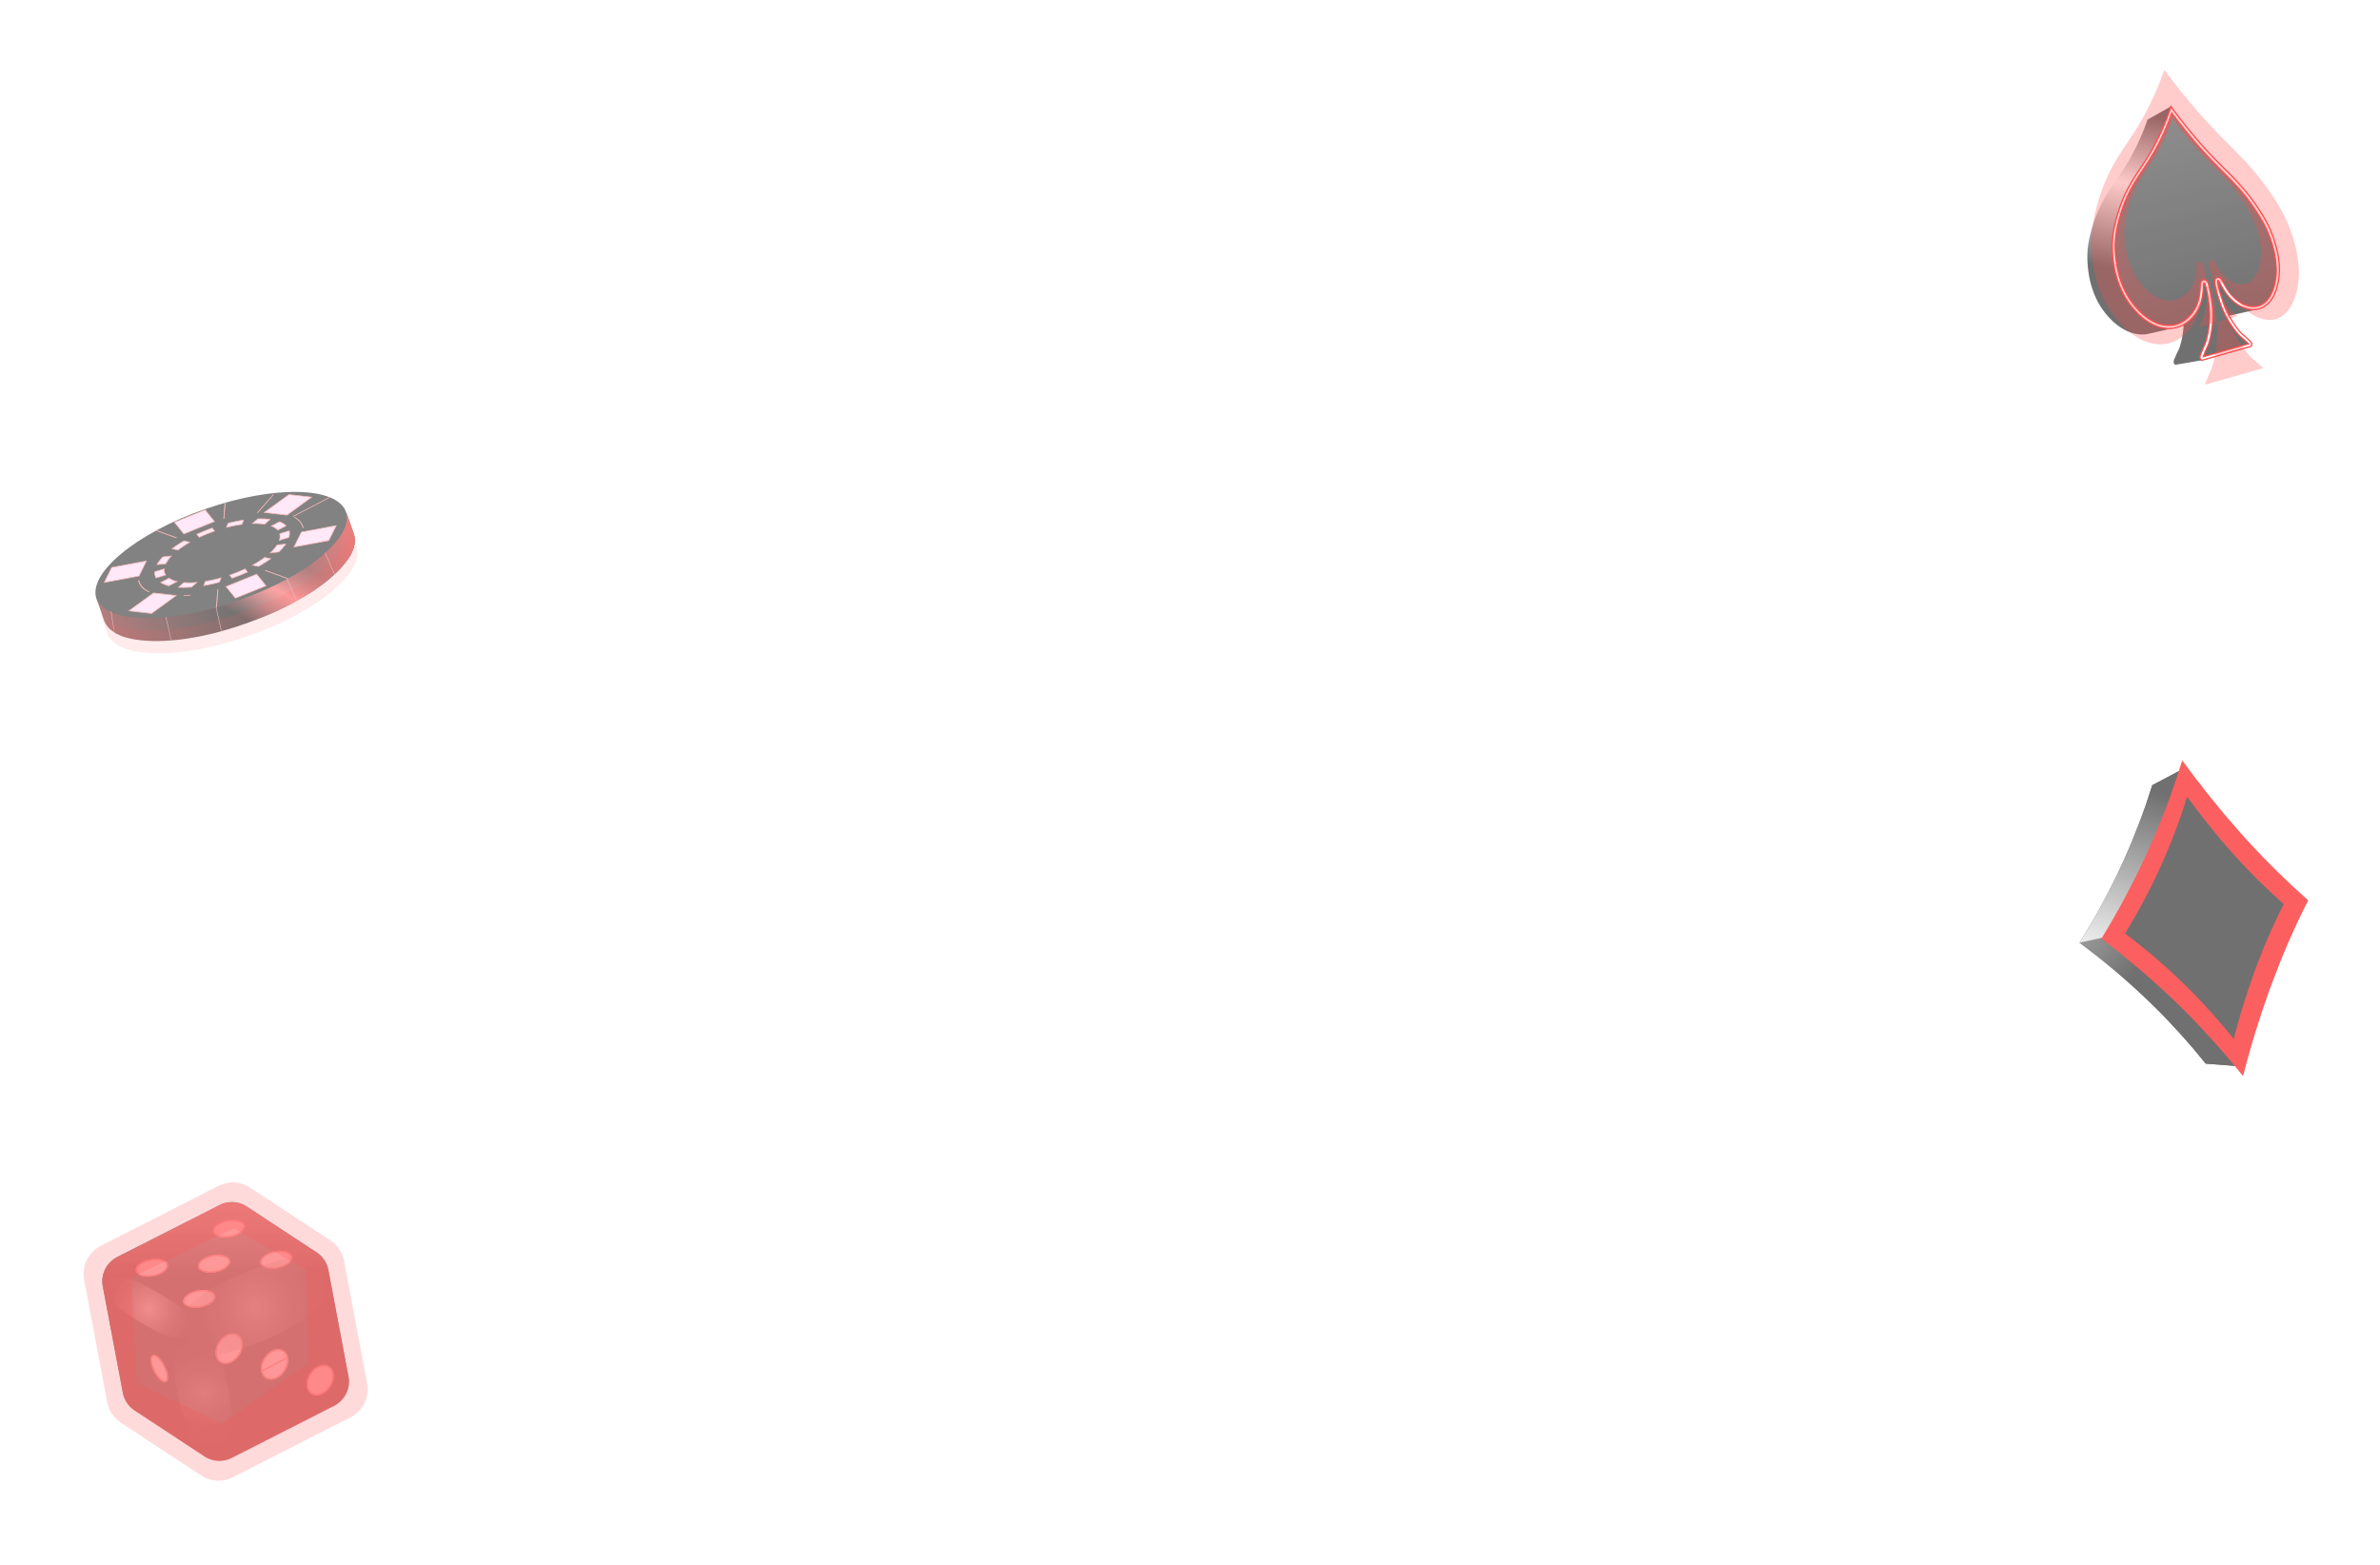 <svg xmlns="http://www.w3.org/2000/svg" xmlns:xlink="http://www.w3.org/1999/xlink" width="1737" height="1142" xmlns:v="https://vecta.io/nano"><style><![CDATA[.B{fill-rule:nonzero}.C{stroke-width:.922}.D{fill:#fbeded}.E{stroke:#ff4747}]]></style><defs><linearGradient x1="-56.67%" y1="-18.122%" x2="44.601%" y2="47.071%" id="A"><stop stop-color="#b3b3b3" offset="0%"/><stop offset="84.16%"/></linearGradient><linearGradient x1="28.306%" y1="192.816%" x2="61.295%" y2="-24.353%" id="B"><stop offset="0%"/><stop stop-color="#e9e9e9" offset="38.1%"/><stop offset="84.16%"/></linearGradient><filter x="-34.4%" y="-22.5%" width="168.7%" height="145.0%" id="C"><feGaussianBlur stdDeviation="17.28" in="SourceGraphic"/></filter><linearGradient x1="-0.01%" y1="50.062%" x2="99.981%" y2="50.062%" id="D"><stop offset="0%"/></linearGradient><linearGradient x1="53.655%" y1="-29.704%" x2="48.364%" y2="98.486%" id="E"><stop offset="0%"/></linearGradient><linearGradient x1="56.556%" y1="2.53%" x2="49.427%" y2="86.374%" id="F"><stop offset="0%"/><stop stop-color="#fafafa" offset="38.1%"/><stop offset="84.16%"/></linearGradient><linearGradient x1="45.626%" y1="0%" x2="60.882%" y2="95.788%" id="G"><stop stop-color="#333" offset="0%"/><stop offset="100%"/></linearGradient><filter x="-33.1%" y="-21.8%" width="166.2%" height="143.6%" id="H"><feGaussianBlur stdDeviation="16.704" in="SourceGraphic"/></filter><path d="M104.184 80.63c50.4-17.555 85.975-46.978 79.46-65.726S130.989-4.81 80.589 12.745-5.387 59.718 1.129 78.466 53.783 98.18 104.184 80.63z" id="I"/><path d="M183.07 14.946c1.614 4.643.627 9.959-2.571 15.614s-8.597 11.626-15.78 17.564c-14.366 11.881-35.847 23.623-61.038 32.394S54.37 93.435 35.738 93.041c-9.317-.195-17.254-1.523-23.266-3.97S2.388 83.072.775 78.429.148 68.465 3.345 62.815s8.597-11.626 15.78-17.569c14.366-11.881 35.847-23.619 61.038-32.394S129.475-.06 148.107.33c9.317.195 17.254 1.523 23.266 3.97s10.084 6.003 11.697 10.646z" id="J"/><linearGradient x1="68.542%" y1="31.012%" x2="31.024%" y2="67.892%" id="K"><stop offset="0%"/><stop stop-color="#fa6363" offset="38.1%"/><stop offset="84.16%"/></linearGradient><linearGradient x1="-8.092%" y1="56.723%" x2="151.79%" y2="29.931%" id="L"><stop stop-color="#ff2b2b" stop-opacity=".52" offset="0%"/><stop stop-color="#f14e4e" stop-opacity="0" offset="38.021%"/><stop stop-color="#ff1818" offset="74.479%"/><stop stop-color="#ff2626" stop-opacity="0" offset="100%"/></linearGradient><filter x="-8.1%" y="-16.2%" width="116.3%" height="132.4%" id="M"><feGaussianBlur stdDeviation="5.12" in="SourceGraphic"/></filter><linearGradient x1="50.447%" y1="-49.099%" x2="50.034%" y2="43.262%" id="N"><stop offset="0%"/><stop stop-color="#b3b3b3" offset="38.1%"/><stop offset="84.16%"/></linearGradient><radialGradient cx="50.098%" cy="51.064%" fx="50.098%" fy="51.064%" r="95.252%" gradientTransform="translate(0.501,0.511),scale(0.643,1),rotate(154.272),translate(-0.501,-0.511)" id="O"><stop stop-color="#b3b3b3" offset="0%"/><stop stop-opacity="0" offset="84.16%"/></radialGradient><radialGradient cx="49.582%" cy="49.898%" fx="49.582%" fy="49.898%" r="94.784%" gradientTransform="translate(0.496,0.499),scale(0.671,1),rotate(-150.928),translate(-0.496,-0.499)" id="P"><stop stop-color="#b3b3b3" offset="0%"/><stop stop-opacity="0" offset="84.16%"/></radialGradient><radialGradient cx="50.806%" cy="49.909%" fx="50.806%" fy="49.909%" r="119.239%" gradientTransform="translate(0.508,0.499),scale(1,0.488),rotate(76.753),translate(-0.508,-0.499)" id="Q"><stop stop-color="#b3b3b3" offset="0%"/><stop stop-opacity="0" offset="84.16%"/></radialGradient><filter x="-29.2%" y="-27.8%" width="158.3%" height="155.6%" id="R"><feGaussianBlur stdDeviation="20.16" in="SourceGraphic"/></filter><path id="S" d="M190.034 36.055v.601.277c0 .185 0 .37-.046.509v.278c0 .185-.046.37-.046.555 0 .093 0 .185-.046.278l-.139.786v.046c-.046.278-.093.555-.185.833 0 .093-.046.185-.046.277l-.139.601c-.046.093-.046.185-.093.324-.046.185-.093.37-.185.555-.046.092-.046.185-.093.277-.046.231-.139.416-.231.648-.046.093-.046.139-.093.231l-.324.879c-.046.046-.046.139-.093.185l-.278.648c-.046.093-.093.185-.139.324l-.278.601c-.046.093-.093.231-.139.324-.093.185-.185.416-.324.601l-.139.278-.463.833s0 .046-.046.046l-.556.879c-.046.093-.139.185-.185.277-.139.185-.278.416-.417.648-.093.093-.139.231-.231.324l-.417.601c-.093.093-.139.231-.231.324-.139.231-.324.462-.509.694-.046.093-.093.139-.185.231l-.694.925c-.046.046-.093.139-.139.185l-.556.74c-.093.093-.185.231-.278.324-.185.185-.324.416-.509.601-.093.093-.185.231-.278.324l-.556.648c-.093.093-.185.185-.278.324-.046.046-.046.092-.093.092-.093.093-.185.231-.324.324l-.556.601c-.139.139-.278.324-.417.462l-.556.601c-.139.139-.278.324-.463.462-.185.185-.37.416-.602.601l-.463.462-.602.601-.231.231c-.093.093-.185.185-.324.277-.139.139-.278.231-.417.37-.046.046-.139.139-.231.185l-.139.139-.139.139c-.046.046-.139.093-.185.185l-.37.37-.787.694-.278.277-1.065.925s-.046 0-.046.046l-.139.139-.926.786c-.093.093-.231.185-.324.278l-.833.694c-.093.093-.185.139-.278.231l-1.111.879s-.046 0-.046.046l-1.62 1.249c-.139.093-.278.231-.463.324l-1.25.925c-.093.093-.185.139-.278.231-.093.046-.139.093-.231.139l-1.157.832c-.139.093-.278.231-.417.324l-1.62 1.156-.046.046c-.093.093-.231.139-.324.231l-1.25.833-.602.416-1.111.694c-.093.046-.185.139-.278.185l-.37.231c-.324.231-.694.416-1.019.648l-.694.416-1.065.648-.463.278c-.093.046-.139.093-.231.139l-1.019.601-.694.416-1.111.647c-.185.093-.37.231-.556.324-.046 0-.046.046-.093.046l-1.343.786c-.139.093-.278.139-.417.231l-.833.463c-.046.046-.093.046-.139.092s-.093.046-.139.093c-.231.139-.463.278-.694.37h-.046l-.463.278-1.296.74c-.231.139-.463.231-.694.37l-1.157.601c-.046.046-.093.046-.139.093-.231.139-.417.231-.648.324l-1.065.555-.833.416-1.065.555c-.093.046-.139.093-.231.139-.231.092-.417.185-.648.324l-1.065.509-.88.416-1.065.509c-.139.046-.231.093-.324.185l-.556.278-1.065.509-.926.416-1.111.509c-.139.046-.278.139-.463.185l-.509.231c-.37.139-.741.324-1.065.463l-.972.416-1.111.463c-.185.093-.37.139-.556.231-.139.046-.324.139-.463.185l-1.111.463-1.019.416-1.111.462c-.185.093-.417.185-.602.231l-.833.324-3.102 1.203-.37.139c-.185.093-.417.139-.602.231-.324.139-.694.278-1.019.37l-1.204.463c-.324.139-.694.231-1.019.37-.139.046-.324.139-.463.185l-.741.278-1.111.416-1.157.416-1.111.37-.417.139c-.231.093-.463.139-.694.231l-1.296.462-1.065.37-1.296.416a2.26 2.26 0 0 0-.509.185l-.463.139-1.759.555-.88.278-2.13.647-.37.139h-.046l-2.593.786-.741.185-1.898.555-.417.139c-.046 0-.093.046-.185.046-.046 0-.093.046-.185.046-.046 0-.093 0-.093.046l-1.852.509-.787.231-5.046 1.249c-.278.046-.509.139-.787.185l-1.713.37c-.139.046-.278.046-.37.093-.139.046-.231.046-.37.093l-3.148.694c-.046 0-.139.046-.185.046l-3.009.601c-.185.046-.417.093-.602.093l-3.009.555c-.185.046-.417.046-.602.093l-2.917.463c-.046 0-.093 0-.139.046h-.046l-2.13.324h-.139l-1.944.278c-.231.046-.463.046-.694.093l-1.389.185c-.278.046-.556.046-.833.093l-1.25.139H59.8c-.324.046-.694.046-1.019.093-.231.046-.463.046-.694.046l-1.482.139c-.139 0-.231.046-.37.046h-.046-.093-.185l-1.62.139c-.185 0-.324 0-.509.046l-1.25.093h-.093l-2.685.139h-.556l-2.593.046h-.093-.278-1.944-.648c-.648 0-1.296 0-1.944-.046h-.231-.046c-.648 0-1.343-.046-1.991-.093-.185 0-.37 0-.556-.046l-1.435-.093h-.324c-.139 0-.231 0-.37-.046l-1.111-.093c-.231 0-.463-.046-.694-.046l-1.157-.139c-.139 0-.278-.046-.463-.046h-.139l-1.204-.139c-.139 0-.324-.046-.463-.046l-1.62-.231h-.046c-.139-.046-.278-.046-.463-.093l-1.019-.185c-.185-.046-.37-.093-.556-.093-.278-.046-.602-.093-.88-.185h-.093l-.556-.139c-.231-.046-.509-.093-.741-.185l-.648-.139-.741-.185c-.046 0-.093 0-.139-.046l-.556-.139c-.231-.046-.417-.139-.648-.185s-.417-.139-.648-.185-.417-.139-.648-.185c-.046 0-.093-.046-.093-.046-.185-.046-.37-.139-.509-.185-.185-.046-.37-.139-.556-.185l-.602-.231c-.185-.046-.37-.139-.556-.231-.046 0-.046 0-.093-.046l-.509-.231c-.185-.093-.37-.139-.509-.231l-.602-.278-.509-.231s-.046 0-.046-.046c-.185-.093-.324-.185-.509-.231s-.324-.139-.463-.231l-.509-.278-.463-.278s-.046 0-.046-.046c-.046-.046-.139-.093-.185-.139s-.139-.092-.185-.139-.139-.093-.185-.139c-.093-.046-.231-.139-.324-.185l-.417-.278-.463-.324s-.046 0-.046-.046c-.093-.093-.231-.185-.324-.231-.139-.139-.324-.231-.463-.37-.139-.093-.231-.185-.37-.278-.139-.139-.278-.231-.463-.37l-.046-.046-.231-.231c-.139-.139-.324-.278-.463-.463-.093-.093-.185-.231-.324-.324-.139-.139-.278-.277-.417-.462-.046-.046-.093-.093-.093-.139-.139-.139-.278-.324-.417-.463l-.463-.601c-.046-.046-.093-.139-.139-.185l-.324-.463c-.046-.046-.046-.093-.093-.093 0-.046-.046-.046-.046-.092-.046-.093-.093-.185-.139-.231l-.139-.278-.139-.278-.139-.278-.139-.277-.139-.278-.139-.278c-.046-.046-.046-.093-.093-.185 0-.046 0-.046-.046-.093l-.278-.694L1.28 78.328l.278.694c.046.093.046.185.093.231l.139.277.139.278.139.278.139.278.139.277.139.278c.046.093.093.185.139.231s.093.139.139.231l.324.462c.046.046.093.139.139.185.139.185.278.416.463.601s.324.416.509.601a4.17 4.17 0 0 1 .417.463c.093.093.185.231.324.324.139.139.324.278.463.463.093.093.185.185.324.278.139.139.278.231.463.37.139.093.231.185.37.324s.324.231.509.37c.139.093.231.185.37.278l.463.324.417.278c.185.093.324.231.509.324l.417.278.463.277.509.278c.139.093.324.185.463.231l.556.278c.139.093.324.139.509.231l.231.093h.046c.046.046.139.046.185.093.046 0 .093.046.093.046.185.093.37.139.509.231.185.093.417.185.602.231.185.093.37.139.556.231s.417.139.602.231c.185.046.37.139.556.185l.648.231c.231.046.417.139.648.185l.648.185c.231.046.417.139.648.185s.417.139.648.185l.741.185.648.139c.231.046.509.093.741.185l.648.139.88.185c.185.046.37.093.602.093l1.019.185c.139.046.324.046.463.092l1.62.231c.139 0 .324.046.463.046l1.204.139c.185 0 .37.046.556.046l1.157.139c.231 0 .463.046.694.046l1.111.093c.231 0 .463.046.694.046l1.435.093c.185 0 .37 0 .556.046l1.991.093h.278l1.944.046h.648 1.898.37l2.593-.046h.556l2.685-.139 1.343-.093c.185 0 .324 0 .509-.046l1.898-.139c.139 0 .278-.046.463-.046l1.435-.139c.231-.046.463-.046.694-.093l1.204-.139 1.25-.139c.278-.046.556-.046.833-.093l1.389-.185c.231-.046.463-.046.694-.093l1.944-.278c.046 0 .093 0 .139-.046l2.13-.324c.046 0 .139 0 .185-.046l2.917-.462c.185-.046.37-.046.602-.093l3.009-.555.602-.139 3.009-.601c.046 0 .139-.046.185-.046l3.148-.694c.231-.046.509-.093.741-.185l1.667-.37c.278-.046.509-.139.787-.185l2.454-.601 2.593-.648c.278-.046.556-.139.787-.231l1.806-.462c.278-.093.602-.139.88-.231l1.111-.324c.046 0 .093-.046.185-.046.046 0 .093-.046.185-.046l.463-.139c.231-.093.509-.139.741-.231l2.593-.786.463-.139 2.13-.648.88-.278 1.759-.555 1.019-.324 1.296-.416 1.065-.37 1.296-.463 1.065-.37 1.111-.37 1.157-.416 1.111-.416 1.204-.416c.324-.139.694-.231 1.019-.37l1.204-.462c.324-.139.694-.278 1.019-.37l.972-.37 3.102-1.203 1.435-.601 1.111-.463 1.019-.416 1.111-.463.972-.416 1.111-.462.972-.416c.37-.139.741-.324 1.065-.462l.972-.416 1.065-.509.926-.416 1.065-.509.926-.416 1.065-.509.88-.416 1.065-.509.88-.416 1.065-.555.833-.416 1.111-.555.787-.416 1.157-.601c.231-.139.463-.231.694-.37l1.296-.694c.046 0 .046-.046.093-.046.139-.093.278-.139.417-.231l1.806-1.017c.139-.093.278-.139.417-.231l1.343-.786.648-.37 1.157-.648.694-.416c.324-.231.694-.416 1.019-.648l.694-.416 1.065-.648.694-.416c.324-.231.694-.416 1.019-.648l.694-.416 1.111-.74.602-.416 1.25-.832c.139-.093.231-.185.37-.231l1.62-1.156c.139-.093.278-.231.417-.324l1.157-.833.509-.37 1.25-.925.463-.324 1.62-1.249 1.157-.925c.093-.093.185-.139.278-.231l.833-.694c.093-.092.231-.185.324-.277l.926-.786.139-.139 1.111-.971.278-.277c.139-.139.278-.231.417-.37l.139-.139.046-.046a.64.64 0 0 1 .185-.139c.139-.139.278-.231.37-.37.231-.185.463-.416.648-.601.139-.139.278-.231.417-.37l.556-.555.602-.601.463-.462c.185-.185.37-.416.602-.601l.463-.462.556-.601c.139-.139.278-.324.417-.462.185-.231.37-.416.556-.601.139-.139.278-.278.417-.462.093-.093.185-.185.278-.324l.556-.648c.093-.093.185-.231.278-.324.185-.185.324-.416.509-.601.093-.093.185-.231.278-.324l.556-.74c.046-.046.093-.139.139-.185l.694-.925c.046-.093.139-.139.185-.231l.509-.694c.093-.093.139-.231.231-.324l.417-.601c.093-.093.139-.231.231-.324l.417-.601c.046-.092.139-.185.185-.277l.556-.879s0-.046.046-.046a7.48 7.48 0 0 0 .463-.832l.139-.277.324-.601c.046-.093.093-.231.139-.324l.278-.601c.046-.093.093-.185.139-.324l.278-.648c.046-.046.046-.139.093-.185.139-.277.231-.555.324-.879.046-.093.046-.139.093-.231l.231-.648c.046-.093.046-.185.093-.277.046-.185.093-.37.185-.555.046-.093.046-.185.093-.324l.139-.601c0-.093.046-.185.046-.277.046-.277.139-.555.185-.832v-.046l.139-.786c0-.093 0-.185.046-.277.046-.185.046-.37.046-.555v-.277c0-.185 0-.37.046-.509v-.277-.601-.185c0-.277-.046-.509-.046-.786v-.185c0-.185-.046-.37-.046-.555 0-.092-.046-.185-.046-.277-.046-.185-.046-.324-.093-.509 0-.093-.046-.185-.046-.277l-.139-.509c0-.093-.046-.139-.046-.231-.046-.231-.139-.509-.231-.74l5.833 16.743c.093.231.139.462.231.74.046.093.046.139.046.231l.139.509c0 .092.046.185.046.277.046.185.046.324.093.509 0 .093.046.185.046.278.046.185.046.37.093.601v.185c0 .231.046.509.046.786-.046-.046-.046.046-.046.093z"/></defs><g fill="none" fill-rule="evenodd" opacity=".7"><g transform="translate(-69 -88)"><g transform="translate(130 139)"><g transform="translate(1456 504)"><g transform="translate(0 5.76)" opacity=".8"><g transform="translate(.346 .461)"><g fill="#000"><path d="M19.925 122.564L.364 126.808l19.566-4.198a454.08 454.08 0 0 0 8.755-14.801c2.903-5.073 5.792-10.285 8.612-15.718 2.829-5.341 5.64-10.866 8.387-16.57 2.751-5.659 5.442-11.451 8.064-17.418 2.332-5.244 4.484-10.423 6.511-15.451s3.885-9.944 5.654-14.759l4.894-14.082 3.88-12.22-3.885 12.179-4.894 14.077-5.654 14.759c-2.023 5.073-4.179 10.207-6.511 15.451a493.75 493.75 0 0 1-8.064 17.418c-2.746 5.705-5.557 11.23-8.387 16.57l-8.612 15.718a454.08 454.08 0 0 1-8.755 14.801zM75.027.452l-21.565 11.4-4.12 12.566c-1.456 4.318-3.037 8.741-4.746 13.276L39.131 51.6a483.3 483.3 0 0 1-6.271 14.594 441.73 441.73 0 0 1-7.755 16.409 526.68 526.68 0 0 1-8.073 15.57c-2.76 5.101-5.493 10.018-8.294 14.755L.35 126.812c4.262 3.124 8.543 6.437 12.981 9.916 4.336 3.442 8.737 7.018 13.156 10.774 4.414 3.714 8.847 7.612 13.294 11.644 4.396 3.991 8.861 8.165 13.294 12.525 3.917 3.811 7.686 7.589 11.271 11.34l10.271 11.078c3.244 3.603 6.35 7.17 9.354 10.704l8.525 10.331 24.187 1.852a.49.49 0 0 0-.046-.055l3.894-14.704c1.341-4.954 2.811-10.018 4.368-15.133l4.931-15.474 5.465-15.713 6.525-17.077c2.175-5.41 4.373-10.594 6.548-15.543l6.46-14.105c2.092-4.433 4.202-8.681 6.281-12.741-3.461-3.023-6.99-6.225-10.626-9.603l-11.267-10.833c-3.871-3.815-7.806-7.857-11.861-12.114-4.101-4.253-8.225-8.783-12.419-13.492l-10.898-12.635L93.75 25.15c-3.35-4.193-6.562-8.354-9.677-12.478L75.027.452zM40.32 138.811l-6.774-5.557 6.774 5.557zm46.831 43.923c-3.709-3.921-7.516-7.875-11.538-11.852a410.46 410.46 0 0 1 11.538 11.852zm-11.815-12.119c-4.576-4.59-9.175-8.949-13.764-13.179 4.585 4.23 9.147 8.64 13.764 13.179zm-13.985-13.382c-4.557-4.235-9.138-8.29-13.658-12.174 4.52 3.885 9.059 7.944 13.658 12.174z"/></g><g class="B"><path d="M116.684 216.977l-24.187-1.852-8.525-10.331-9.354-10.704-10.271-11.078c-3.585-3.751-7.354-7.529-11.271-11.34-4.433-4.359-8.898-8.534-13.294-12.525-4.447-4.032-8.88-7.93-13.294-11.644-4.419-3.756-8.82-7.331-13.156-10.774L.35 126.812l19.579-4.202c4.474 3.382 9.009 6.944 13.607 10.64l13.842 11.538c4.622 3.967 9.267 8.119 13.981 12.451 4.659 4.29 9.29 8.769 13.981 13.382 4.129 4.064 8.018 8.11 11.815 12.119 3.746 3.967 7.35 7.903 10.764 11.81l9.797 11.405 8.967 11.022z" fill="url(#A)"/><path d="M19.925 122.564L.35 126.812l8.387-13.884c2.802-4.737 5.534-9.654 8.294-14.755a526.68 526.68 0 0 0 8.073-15.57 441.73 441.73 0 0 0 7.755-16.409A483.3 483.3 0 0 0 39.131 51.6c1.968-4.746 3.76-9.377 5.465-13.907s3.29-8.958 4.746-13.276l4.12-12.566L75.027.452l-4.226 13.317-4.894 14.077-5.654 14.759c-2.023 5.073-4.179 10.207-6.511 15.451a493.75 493.75 0 0 1-8.064 17.418c-2.746 5.705-5.557 11.23-8.387 16.57l-8.612 15.718a454.08 454.08 0 0 1-8.755 14.801z" fill="url(#B)"/><path d="M75.027.452l9.046 12.22 9.677 12.478 10.29 12.603 10.898 12.635c4.193 4.709 8.317 9.239 12.419 13.492l11.861 12.114 11.267 10.833 10.626 9.603c-2.078 4.06-4.189 8.308-6.281 12.741l-6.46 14.105c-2.175 4.949-4.373 10.133-6.548 15.543l-6.525 17.077-5.465 15.713-4.931 15.474-4.368 15.133-3.898 14.718a428.43 428.43 0 0 0-8.916-10.981c-3.12-3.756-6.387-7.539-9.797-11.405l-10.764-11.81c-3.751-4.014-7.686-8.055-11.815-12.119-4.649-4.663-9.322-9.092-13.981-13.382-4.668-4.336-9.359-8.483-13.981-12.451L33.537 133.25l-13.607-10.64a454.08 454.08 0 0 0 8.755-14.801c2.903-5.073 5.792-10.285 8.612-15.718 2.829-5.341 5.64-10.866 8.387-16.57 2.751-5.659 5.442-11.451 8.064-17.418 2.332-5.244 4.484-10.423 6.511-15.451s3.885-9.944 5.654-14.759l4.894-14.082L75.027.452z" stroke="red" stroke-width="2.88" fill="#000"/></g><path d="M103.159 38.495v.005l10.912 12.649h0l.005.005c4.198 4.714 8.336 9.253 12.451 13.524a521.53 521.53 0 0 0 11.884 12.137l11.285 10.856h0l.005.005 9.976 9.032c-1.954 3.825-3.926 7.815-5.884 11.972l-6.479 14.128v.005c-2.18 4.958-4.382 10.156-6.562 15.58v.005l-6.539 17.105-.005.005-5.47 15.736v.005l-4.94 15.497-.005.005-4.373 15.165-3.327 12.483-7.493-9.179c-3.129-3.765-6.401-7.562-9.815-11.428l-.005-.005-.005-.005-10.778-11.829A413.87 413.87 0 0 0 76.151 169.8c-4.663-4.673-9.345-9.11-14.008-13.405-4.677-4.35-9.382-8.506-14.018-12.483h0L34.26 132.351l-12.801-10.027c2.76-4.488 5.502-9.138 8.225-13.948 2.908-5.078 5.806-10.299 8.631-15.75 2.839-5.35 5.654-10.884 8.405-16.603 2.756-5.668 5.451-11.474 8.082-17.455 2.336-5.258 4.493-10.451 6.525-15.483 2.032-5.046 3.894-9.976 5.668-14.796v-.005l.005-.005 4.898-14.105L75.46 2.995l7.695 10.373 9.695 12.506 10.308 12.621z" stroke="#ffcece" stroke-width="1.728"/></g></g><path d="M75.665 0l8.402 11.305 10.586 13.63 11.255 13.756v.005l9.885 11.471 2.029 2.314.005.005c4.583 5.138 9.102 10.084 13.594 14.74 4.427 4.65 8.739 9.06 12.976 13.228l11.122 10.705 1.199 1.127.005.005 10.893 9.843a454.11 454.11 0 0 0-6.425 13.047c-2.334 4.897-4.689 10.044-7.074 15.398v.005c-2.38 5.404-4.785 11.069-7.164 16.98v.005l-7.139 18.642-.005.005-5.972 17.151v.005l-5.393 16.889-.005.005-4.775 16.528-3.633 13.605-8.181-10.004a547.34 547.34 0 0 0-10.717-12.455l-.01-.01-11.768-12.892c-4.105-4.384-8.417-8.799-12.935-13.243-5.092-5.092-10.203-9.929-15.295-14.609-4.539-4.214-9.102-8.262-13.615-12.153l-1.69-1.452-15.139-12.601-13.977-10.928c3.014-4.892 6.007-9.959 8.981-15.202 3.175-5.534 6.339-11.224 9.424-17.166 3.099-5.831 6.173-11.862 9.177-18.095 3.009-6.177 5.952-12.505 8.825-19.024 2.551-5.73 4.905-11.39 7.124-16.874 2.219-5.499 4.251-10.873 6.188-16.126v-.005l.005-.005 5.348-15.373L75.665 0zm3.552 26.496l-2.984 9.351c-1.274 3.862-2.659 7.774-4.103 11.799h0l-.004.004-4.748 12.381-5.466 12.951c-2.204 5.003-4.462 9.86-6.77 14.601-2.304 4.783-4.663 9.413-7.04 13.888-2.366 4.56-4.794 8.927-7.229 13.175-2.281 4.024-4.578 7.913-6.89 11.668a508.84 508.84 0 0 1 10.723 8.387c3.817 3.064 7.693 6.314 11.614 9.671h0l1.459 1.254c3.409 2.944 6.855 6.004 10.283 9.187 3.906 3.592 7.828 7.304 11.734 11.213 3.466 3.411 6.774 6.799 9.924 10.164l9.028 9.894h0l.004.004 8.225 9.563a336.74 336.74 0 0 1 6.276 7.678l2.787-10.442a432.91 432.91 0 0 1 3.663-12.685h0l4.142-12.966h0l4.582-13.167h0l5.481-14.312h0c1.826-4.541 3.671-8.888 5.496-13.036h0l5.427-11.822a348.59 348.59 0 0 1 4.929-10.014c-2.729-2.39-5.504-4.911-8.357-7.555h0l-.004-.004-1.022-.961-8.43-8.12c-3.25-3.199-6.558-6.583-9.955-10.153-3.447-3.573-6.913-7.37-10.429-11.313h0l-.004-.004-1.866-2.131-7.274-8.45h0l-8.634-10.561-8.121-10.461-6.446-8.676z" fill="#f91b1b" filter="url(#C)"/></g><g transform="translate(1462.41)"><g transform="translate(0 25.344)"><g opacity=".8" class="B"><path d="M124.727 149.335s-.037 0 0 0c-.037 0-.037 0 0 0h-.037l-1.232.231-1.191.115h-2.157l-.962-.077-.847-.115c-.115-.038-.27-.038-.385-.077l-.962-.231-2.194-.655c-.733-.27-1.58-.616-2.505-1.078l-.962-.501-.998-.578a2.51 2.51 0 0 0-.54-.308l-1.076-.732-1.653-1.271a19.76 19.76 0 0 1-1.695-1.54l-1.154-1.155-1.736-2.003-.769-1.001-.655-.886c-.073-.077-.115-.192-.192-.269-.151-.231-.307-.424-.421-.655-.078-.077-.115-.193-.192-.27l-.463-.732c-.037-.038-.078-.077-.078-.154-.192-.269-.344-.578-.499-.847a.76.76 0 0 0-.156-.231l-.344-.616c-.041-.077-.115-.154-.156-.27l-.344-.616c-.041-.038-.078-.116-.078-.154l-.385-.731-.27-.501-.234-.462c-.037-.038-.037-.077-.073-.116l-.234-.423s0-.039-.037-.039c0 0 0-.038-.041-.038-.073-.115-.115-.231-.192-.346 0-.038-.037-.038-.037-.077-.078-.115-.156-.231-.192-.346 0-.038-.037-.038-.037-.077-.041-.038-.041-.077-.078-.116s-.078-.115-.119-.154c0 0 0-.038-.037-.038-.037-.077-.115-.154-.156-.231v-.038l-.037-.038c-.037-.038-.078-.115-.115-.154 0 0 0-.038-.041-.038l-.115-.115c-.037-.038-.078-.038-.078-.038h-.115l-18.747 5.276h.119.037c.037 0 .037.038.078.038h.037l.115.115.041.038.115.115.037.038c.041.077.119.154.156.231 0 0 0 .038.037.038.041.077.119.154.156.27 0 .038.037.038.037.077.078.115.119.231.192.347 0 0 .041.038.041.077.078.115.115.231.192.346 0 .038.037.038.037.077l.234.423c.037.039.037.077.078.116.073.115.115.231.192.346l.266.501v.038a8.2 8.2 0 0 1 .348.655s0 .038.037.038c.041.038.078.115.078.154l.348.578a.83.83 0 0 0 .151.231l.348.578.115.231c.156.269.311.501.504.77 0 0 0 .039.037.039v.038c.037.038.037.077.078.115l.463.693c.073.077.115.193.192.27.151.192.27.424.421.616.078.077.115.154.192.27l.618.847c.037.077.115.154.151.231.078.077.115.154.192.231s.115.154.192.231.115.154.192.231a30.96 30.96 0 0 0 4.507 4.506 26.97 26.97 0 0 0 4.232 2.773c.962.501 1.887.924 2.693 1.233.27.115.54.192.769.269.966.347 1.736.501 2.194.616.078.039.197.039.311.077s.27.038.385.077l.692.115.847.115.962.077 1.04.038 1.118-.038c.769-.038 1.576-.154 2.423-.346l18.976-4.275z" fill="url(#D)"/><path d="M89.083 148.372l-.229-2.465-.27-2.272-.156-1.04-.463-2.773c0-.038 0-.077-.037-.154v-.038-.115-.077c0-.038 0-.077-.037-.154v-.038c0-.077-.041-.115-.041-.192v-.038c0-.077-.037-.154-.037-.231v-.077c0-.077-.041-.154-.041-.231v-.077-.115-.077c-.037-.154-.037-.308-.073-.501l-.119-.693c0-.077-.037-.154-.037-.192l-.115-.539c0-.077-.041-.154-.041-.27 0-.077-.037-.154-.037-.231-.041-.115-.041-.193-.078-.308 0-.077-.037-.154-.037-.231l-.156-.693v-.077-.038l-.115-.539c0-.038 0-.077-.041-.115-.037-.193-.073-.385-.151-.54v-.038-.077l-.115-.501v-.077c-.041-.154-.078-.347-.156-.501 0-.038-.037-.077-.037-.115-.041-.154-.078-.308-.156-.424v-.038c-.037-.116-.078-.27-.156-.385v-.038c-.037-.077-.073-.154-.073-.193-.041-.077-.078-.115-.078-.192-.041-.038-.041-.077-.078-.115v-.038c0-.038-.037-.038-.037-.077 0 0 0-.039-.041-.039 0 0 0-.038-.037-.038-.041-.038-.041-.077-.078-.077l-.078-.077c-.037-.038-.037-.038-.078-.038s-.037 0-.078-.038l-18.742 5.314c.037 0 .037 0 .073.038.041 0 .041.038.078.038l.156.154v.038c.037.038.037.077.078.115l.229.501.115.347v.038a1.99 1.99 0 0 0 .156.424c0 .038.037.077.037.115.041.154.078.308.156.462v.077l.115.462c0 .038 0 .077.041.115l.115.539c0 .039 0 .077.037.116l.115.539v.038c0 .038 0 .077.041.077.037.231.078.424.151.655 0 .077.041.154.041.27l.115.501c0 .077.037.154.037.27.041.154.078.346.078.501 0 .077.041.154.041.231l.115.655c.037.154.037.308.078.462 0 .038 0 .077.037.154v.115c0 .077.037.115.037.193v.077l.078.462v.038c0 .038 0 .115.041.154v.038c0 .038 0 .077.037.115v.039c0 .038 0 .077.037.115l.54 3.697.463 4.544.115 2.581.041 1.386v1.425l-.041 1.463-.192 3.081-.151 1.579-.27 2.195-.348 2.195-.421 2.157-.463 2.079-1.04 3.697c-.385 1.078-.733 2.002-1.118 2.695l-.769 1.502-.692 1.579-.692 1.617-.696 1.618s0 .038-.037.077c0 .038-.041.077-.078.154s-.037.116-.078.193-.037.154-.078.269l-.115.462c-.037.154-.078.347-.078.501-.037.193-.037.347-.037.54a1.53 1.53 0 0 0 .115.578v.038.038.038.038c.041.038.041.115.078.154s.037.077.078.116.037.077.078.115v.038c0 .038.037.038.037.077.037.038.078.115.115.154l.156.154s.037 0 .037.038c0 0 .041 0 .041.038a.48.48 0 0 0 .151.115s.041 0 .041.038c.037.038.078.038.151.077h.041c.037 0 .037.039.037.039h.041.037c.037 0 .037.038.078.038l19.516-3.389s-.041 0-.078-.038h-.041c-.037 0-.073-.038-.073-.038h-.041c-.037-.038-.115-.038-.151-.077 0 0-.041 0-.041-.038a.54.54 0 0 0-.151-.115l-.041-.038c-.078-.038-.115-.116-.192-.193s-.115-.154-.192-.231v-.038c-.078-.077-.115-.193-.192-.308-.037-.115-.115-.231-.151-.347-.078-.192-.078-.385-.119-.578v-.269-.27c0-.192.041-.347.078-.539l.115-.462c.041-.115.041-.193.078-.27s.041-.154.078-.231v-.038c0-.038.037-.077.037-.116s.041-.077.041-.077l.692-1.656.655-1.656.692-1.617.733-1.579c.385-.693.733-1.656 1.076-2.772l.27-.886.733-2.927.847-4.391.577-4.544.307-6.316-.27-5.507z" fill="url(#E)"/><path d="M63.022 163.161l-1.383.192-1.466.116h-1.539c-3.078-.116-6.005-.809-8.698-1.926-2.734-1.117-5.272-2.58-7.507-4.236a47.68 47.68 0 0 1-5.968-5.161 55.3 55.3 0 0 1-4.118-4.621l-.344-.462-.348-.424c-.115-.115-.192-.27-.307-.385-.078-.115-.192-.231-.27-.347l-2.194-3.196-1.924-3.235-1.695-3.235-1.424-3.197c-1.076-2.58-1.924-5.122-2.62-7.548l-1.576-6.778-.847-5.623-.385-4.082-.234-5.93c0-2.003.119-4.082.348-6.278s.577-4.467 1.076-6.932l1.887-7.818c1.502-5.314 3.119-9.936 4.892-14.018a95.06 95.06 0 0 1 5.501-10.86c1.887-3.235 3.811-6.2 5.776-9.127l5.734-8.704a152.93 152.93 0 0 0 4.351-7.317c1.502-2.657 3.041-5.584 4.544-8.781 1.498-3.158 3.041-6.547 4.539-10.244 1.466-3.62 2.89-7.548 4.273-11.708l-17.167 9.666c-1.424 4.082-2.886 7.895-4.429 11.438-1.539 3.581-3.078 6.932-4.658 10.013-1.576 3.119-3.115 5.969-4.654 8.588a145.48 145.48 0 0 1-4.429 7.163c-1.924 2.927-3.847 5.7-5.812 8.511-1.965 2.85-3.925 5.777-5.849 8.935-1.928 3.197-3.811 6.662-5.583 10.591-1.809 3.966-3.463 8.434-5.006 13.594-.806 2.696-1.461 5.199-1.96 7.548-.499 2.388-.889 4.583-1.118 6.701-.27 2.118-.385 4.12-.421 6.085s.037 3.851.151 5.7c.078 1.04.156 2.349.348 3.928.151 1.579.421 3.389.769 5.391s.847 4.198 1.502 6.509 1.461 4.737 2.501 7.24c.421 1.002.884 2.041 1.388 3.081a44.53 44.53 0 0 0 1.617 3.081 44.48 44.48 0 0 0 1.882 3.081c.655 1.04 1.388 2.041 2.157 3.043.078.115.156.231.27.346.078.116.192.231.27.385.115.115.192.27.307.385.115.154.229.269.344.424a52.18 52.18 0 0 0 4.008 4.39c1.653 1.618 3.618 3.35 5.849 4.891s4.695 2.966 7.429 4.005c2.693 1.04 5.583 1.695 8.625 1.772h1.539c.499-.038.998-.038 1.461-.116.463-.038.925-.115 1.388-.192a12.75 12.75 0 0 0 1.305-.27l19.132-4.39c-.344.193-.769.27-1.232.347z" fill="url(#F)"/><g fill="#000"><path d="M61.02 1.374c3.353 4.621 6.623 8.858 9.701 12.786 3.083 3.89 6.005 7.471 8.776 10.706s5.354 6.162 7.777 8.78c2.386 2.619 4.621 4.93 6.623 7.009l7.928 7.933 7.658 7.856c2.542 2.734 5.084 5.623 7.663 8.896 2.579 3.235 5.194 6.816 7.928 10.937 1.388 2.118 2.62 4.082 3.733 5.93 1.081 1.849 2.043 3.582 2.849 5.199.847 1.656 1.539 3.197 2.194 4.737s1.195 3.004 1.731 4.506c.389 1.155.966 2.734 1.544 4.737.614 2.002 1.232 4.352 1.768 6.971s.962 5.507 1.154 8.549c.192 3.081.156 6.316-.229 9.628-.115.924-.307 2.388-.692 4.159s-.925 3.813-1.736 5.931-1.882 4.275-3.307 6.2c-1.424 1.964-3.197 3.697-5.428 4.968-.348.193-.696.385-1.04.54s-.692.308-1.003.423l-.998.347c-.348.115-.655.193-1.003.27-.847.192-1.617.308-2.386.346a19.82 19.82 0 0 1-2.153 0c-.655-.038-1.273-.115-1.809-.231a7.87 7.87 0 0 1-1.351-.308c-.458-.115-1.232-.308-2.194-.655s-2.153-.847-3.463-1.579-2.771-1.656-4.273-2.927c-1.502-1.232-3.041-2.773-4.58-4.698a45.59 45.59 0 0 1-2.771-3.928c-.811-1.271-1.461-2.465-2.043-3.504l-1.383-2.504c-.385-.578-.655-.924-.847-.886-.229.116-.27.693-.156 1.502.078.808.311 1.887.54 2.965l.811 3.12.577 2.002c.307 1.078.65 2.272 1.113 3.62.426 1.348.962 2.85 1.539 4.429.618 1.579 1.31 3.273 2.157 5.006s1.773 3.582 2.886 5.43c.733 1.233 1.544 2.503 2.35 3.697s1.653 2.349 2.464 3.427c.806 1.04 1.617 2.002 2.35 2.811s1.383 1.425 1.96 1.849c.385.308.811.616 1.195.963l1.154 1.04c.385.347.769.732 1.154 1.078l1.154 1.04.041.038c.037.038.073.077.115.115s.078.077.151.154a.74.74 0 0 1 .156.193c.078.115.156.192.27.346.078.116.192.231.27.385s.151.308.229.462.115.347.156.539a2.2 2.2 0 0 1 0 .693c-.041.192-.078.385-.156.539s-.115.27-.192.385c-.037.077-.115.154-.115.192l-4.159 1.194c-1.424.385-2.849.809-4.273 1.232l-4.388 1.233-4.425 1.271-4.507 1.271-4.617 1.309-4.736 1.348-4.773 1.348c-.037 0-.115-.038-.192-.115-.115-.038-.229-.154-.385-.27s-.27-.269-.421-.424c-.119-.192-.234-.385-.311-.655-.073-.193-.073-.385-.115-.578v-.578c0-.192.041-.346.078-.539l.115-.462c.041-.115.041-.192.078-.269s.037-.154.078-.231.037-.115.078-.154.037-.077.037-.077l.692-1.656c.234-.539.426-1.117.655-1.656l.692-1.618a30.39 30.39 0 0 1 .733-1.579c.385-.693.733-1.656 1.076-2.773s.696-2.426 1.003-3.813.577-2.888.847-4.39a96.31 96.31 0 0 0 .577-4.545c.192-2.234.307-4.352.307-6.316s-.078-3.852-.229-5.546c-.156-1.733-.311-3.312-.54-4.737-.192-1.425-.421-2.696-.577-3.813-.078-.347-.192-1.117-.348-2.08-.192-.963-.385-2.118-.655-3.235a26.01 26.01 0 0 0-.806-2.965c-.27-.809-.54-1.348-.811-1.386-.229.038-.344.424-.421 1.117s-.156 1.656-.229 2.85-.192 2.542-.385 4.043-.463 3.12-.889 4.775a30.24 30.24 0 0 1-2.386 6.355 26.79 26.79 0 0 1-3 4.698c-1.04 1.309-2.043 2.349-2.89 3.119a26.43 26.43 0 0 1-2.038 1.695c-.348.27-.811.616-1.347.963a26.77 26.77 0 0 1-1.924 1.117c-.733.385-1.544.77-2.464 1.079-.925.346-1.887.655-2.963.886-.426.077-.847.192-1.31.269s-.925.115-1.388.192l-1.461.116h-1.539c-3.467-.115-6.701-1.001-9.701-2.311-3.005-1.348-5.734-3.12-8.162-5.045s-4.466-3.928-6.083-5.738c-1.653-1.81-2.886-3.389-3.618-4.39-2.693-3.62-4.809-7.394-6.467-11.053-1.653-3.697-2.886-7.278-3.77-10.629-.889-3.312-1.424-6.393-1.809-8.973-.348-2.581-.54-4.698-.655-6.2a74.78 74.78 0 0 1-.234-5.931c0-2.002.119-4.082.348-6.277s.577-4.468 1.076-6.932c.504-2.426 1.118-5.045 1.887-7.818 1.502-5.314 3.119-9.936 4.892-14.018a95.02 95.02 0 0 1 5.501-10.86c1.887-3.235 3.811-6.2 5.776-9.128l5.734-8.703c1.388-2.195 2.849-4.621 4.351-7.317 1.502-2.657 3.041-5.584 4.544-8.78 1.498-3.158 3.041-6.547 4.539-10.244L61.02 1.374z"/></g><g fill="#fff"><path d="M140.089 116.908c-.192-3.043-.618-5.931-1.154-8.549l-1.773-6.971-1.539-4.737-1.731-4.506-2.194-4.737-2.849-5.199-3.733-5.93c-2.734-4.121-5.354-7.703-7.933-10.937-2.579-3.273-5.157-6.162-7.658-8.896-2.542-2.734-5.084-5.315-7.663-7.856l-7.928-7.933-6.623-7.009c-2.423-2.619-5.002-5.545-7.773-8.78s-5.698-6.817-8.776-10.706c-3.156-3.928-6.389-8.164-9.742-12.786-1.347 4.159-2.808 8.049-4.273 11.708-1.498 3.697-3 7.086-4.539 10.244-1.539 3.196-3.083 6.123-4.544 8.78-1.502 2.696-2.963 5.122-4.351 7.317-1.882 2.965-3.811 5.815-5.734 8.703-1.924 2.927-3.889 5.892-5.771 9.127-1.887 3.273-3.737 6.817-5.469 10.86-1.768 4.082-3.385 8.665-4.887 14.018-.769 2.773-1.388 5.392-1.887 7.818-.499 2.465-.847 4.737-1.076 6.932s-.348 4.275-.348 6.278a76.26 76.26 0 0 0 .229 5.93 115.8 115.8 0 0 0 .655 6.2c.348 2.581.925 5.661 1.809 8.973.889 3.351 2.079 6.932 3.774 10.629 1.653 3.697 3.774 7.433 6.467 11.053a52.65 52.65 0 0 0 3.618 4.391 55.55 55.55 0 0 0 6.083 5.738c2.386 1.887 5.116 3.697 8.157 5.045 3.005 1.309 6.238 2.195 9.701 2.31h1.539c.504 0 1.003-.038 1.466-.115.463-.038.925-.115 1.383-.192s.889-.154 1.31-.27a19.2 19.2 0 0 0 2.963-.886c.925-.346 1.731-.731 2.464-1.078a25.2 25.2 0 0 0 1.924-1.117c.54-.347 1.003-.693 1.351-.963.458-.347 1.191-.886 2.038-1.695s1.887-1.849 2.886-3.12a26.79 26.79 0 0 0 3.005-4.698c.921-1.81 1.768-3.928 2.386-6.355.421-1.656.692-3.273.884-4.775s.307-2.888.385-4.044l.234-2.85c.073-.693.229-1.078.421-1.117.27.038.54.578.811 1.386s.536 1.849.806 2.965l.655 3.235c.192.963.307 1.733.348 2.079a107.26 107.26 0 0 1 .577 3.813 99.97 99.97 0 0 1 .536 4.737c.156 1.733.234 3.581.234 5.545 0 2.003-.078 4.121-.311 6.316-.151 1.502-.344 3.042-.577 4.544s-.536 3.004-.843 4.391a49.74 49.74 0 0 1-1.003 3.813c-.348 1.117-.733 2.079-1.076 2.773-.27.501-.504 1.04-.733 1.579l-.692 1.617c-.234.54-.426 1.117-.655 1.656l-.692 1.656s0 .039-.041.077-.037.077-.078.154-.037.154-.073.231-.041.193-.078.27c-.041.154-.078.308-.115.462a2.14 2.14 0 0 0-.078.539c0 .193-.041.385 0 .578a1.53 1.53 0 0 0 .115.578c.078.269.192.462.307.655s.27.308.426.424.266.192.385.269c.115.038.192.077.192.116l4.773-1.348 4.736-1.348 4.617-1.309 4.502-1.271 4.429-1.271 4.388-1.233 4.273-1.232c1.424-.385 2.808-.809 4.154-1.194 0-.038.078-.077.119-.192.037-.077.115-.231.192-.385s.115-.347.151-.539.041-.424 0-.693a2.64 2.64 0 0 0-.151-.539l-.234-.462c-.078-.154-.192-.27-.27-.385s-.192-.231-.266-.347c-.041-.077-.119-.115-.156-.192-.037-.038-.115-.115-.156-.154a2.71 2.71 0 0 0-.115-.115l-.037-.039-1.154-1.04c-.385-.347-.769-.731-1.154-1.078l-1.159-1.04c-.385-.347-.769-.655-1.191-.963-.577-.424-1.232-1.079-1.965-1.849-.728-.809-1.539-1.733-2.345-2.811-.811-1.04-1.658-2.195-2.464-3.427-.811-1.194-1.617-2.465-2.35-3.697-1.118-1.849-2.038-3.659-2.886-5.43-.847-1.733-1.539-3.427-2.157-5.006a69.15 69.15 0 0 1-1.539-4.429l-1.118-3.62c-.115-.347-.307-1.079-.577-2.003s-.54-2.041-.806-3.119-.463-2.157-.54-2.966-.078-1.386.156-1.502c.192-.038.458.308.843.886s.811 1.463 1.388 2.503 1.232 2.234 2.038 3.505 1.695 2.619 2.776 3.928c1.498 1.926 3.078 3.466 4.58 4.698s2.922 2.195 4.273 2.927a23.06 23.06 0 0 0 3.463 1.579 21.57 21.57 0 0 0 2.194.655c.385.077.847.192 1.347.308l1.809.231c.655.038 1.388.038 2.157 0s1.576-.154 2.386-.347c.307-.077.655-.154.998-.269l1.003-.347c.348-.115.692-.269.998-.424.348-.154.696-.346 1.04-.539 2.194-1.232 4.003-3.004 5.428-4.968 1.424-1.926 2.464-4.121 3.312-6.201.811-2.118 1.347-4.159 1.731-5.93s.577-3.235.696-4.159c.499-3.197.499-6.432.307-9.512zm-2.542 9.32a44.37 44.37 0 0 1-.655 3.928c-.421 2.002-.962 3.89-1.653 5.584-.847 2.195-1.85 4.082-3.005 5.7-1.347 1.849-2.922 3.312-4.695 4.313-.27.154-.577.308-.847.462-.27.115-.577.27-.847.347-.27.115-.577.192-.847.269l-.847.231c-.65.154-1.347.231-2.038.308-.307 0-.614.039-.884.039-.311 0-.618 0-.962-.039-.54-.038-1.04-.115-1.58-.192-.385-.077-.806-.154-1.195-.27-.307-.077-1.035-.269-1.96-.616-1.04-.385-2.079-.847-3.119-1.425-1.347-.731-2.657-1.656-3.889-2.657-1.502-1.271-2.922-2.734-4.232-4.352-.889-1.117-1.731-2.311-2.62-3.697-.769-1.232-1.424-2.426-1.96-3.389l-.348-.655c-.421-.77-.769-1.425-1.118-1.964-.385-.655-1.232-2.003-2.771-2.003h-.192l-.229.039-.348.077-.307.154c-1.731.886-1.502 3.004-1.388 3.813.078.847.27 1.887.618 3.235l.806 3.235.577 2.041 1.118 3.697c.499 1.617 1.04 3.081 1.58 4.545.692 1.771 1.424 3.504 2.231 5.161.925 1.926 1.924 3.813 3.005 5.623.769 1.271 1.576 2.542 2.423 3.813.847 1.232 1.695 2.426 2.542 3.543.884 1.117 1.695 2.118 2.464 2.927.847.924 1.617 1.618 2.272 2.118.344.231.692.539 1.076.886.385.308.733.655 1.118 1.001.229.192 1.154 1.078 1.154 1.078.385.385.806.732 1.191 1.078l.041.038.073.077c.041.038.041.077.078.077.078.077.115.154.192.231l-32.872 9.358c.037-.115.078-.269.078-.385 0-.038.037-.115.037-.154s.041-.077.041-.115l.037-.116.692-1.694.655-1.656c.27-.616.463-1.117.655-1.579a16.56 16.56 0 0 1 .692-1.425c.426-.809.847-1.887 1.232-3.158.385-1.155.733-2.542 1.04-4.005s.618-2.965.847-4.545a49.86 49.86 0 0 0 .577-4.698c.192-2.156.307-4.352.307-6.547 0-1.887-.073-3.813-.229-5.738-.115-1.579-.307-3.158-.54-4.852-.192-1.425-.421-2.696-.614-3.89-.078-.385-.192-1.156-.385-2.118l-.655-3.312c-.307-1.348-.577-2.426-.884-3.235-.311-.847-.925-2.657-2.657-2.888l-.348-.038-.348.038c-2.002.308-2.267 2.426-2.386 3.12a35.43 35.43 0 0 0-.192 2.388l-.037.578c-.078 1.194-.192 2.503-.385 3.928-.192 1.656-.499 3.12-.847 4.506-.54 2.079-1.269 4.044-2.231 5.892a24.27 24.27 0 0 1-2.776 4.314c-.806 1.04-1.69 2.002-2.652 2.85-.733.693-1.388 1.194-1.887 1.579-.385.308-.811.578-1.232.847-.54.346-1.118.693-1.731 1.001-.733.385-1.466.693-2.194 1.001-.889.347-1.773.616-2.657.809l-1.195.231c-.421.077-.847.115-1.232.154-.421.038-.884.077-1.31.077h-.692-.692c-2.886-.116-5.89-.809-8.854-2.118-2.542-1.117-5.121-2.734-7.663-4.737-2.002-1.579-3.962-3.427-5.812-5.507-1.232-1.348-2.386-2.772-3.463-4.197-2.386-3.235-4.502-6.817-6.234-10.629a63.06 63.06 0 0 1-3.618-10.283c-.733-2.811-1.31-5.738-1.736-8.703a105.98 105.98 0 0 1-.655-6.085c-.151-1.964-.229-3.851-.229-5.738 0-2.003.115-4.005.348-6.046a73.97 73.97 0 0 1 1.04-6.701c.458-2.388 1.076-4.968 1.846-7.664 1.388-4.929 2.927-9.435 4.773-13.71 1.539-3.581 3.312-7.048 5.35-10.629 1.887-3.235 3.852-6.239 5.698-9.012l1.273-1.887 4.502-6.855c1.539-2.426 3-4.929 4.425-7.432 1.617-2.889 3.156-5.892 4.621-8.896 1.617-3.35 3.156-6.855 4.58-10.398.998-2.504 1.965-5.045 2.886-7.626a370.82 370.82 0 0 0 7.122 9.281c2.927 3.697 5.89 7.317 8.854 10.783 2.579 3.042 5.199 6.008 7.814 8.858l6.66 7.048c2.116 2.195 4.237 4.275 6.238 6.277l1.69 1.695 7.622 7.818c2.771 2.965 5.235 5.815 7.548 8.742 2.693 3.389 5.272 6.932 7.814 10.783 1.383 2.079 2.579 3.966 3.655 5.815 1.04 1.772 1.965 3.427 2.812 5.084.769 1.54 1.498 3.042 2.116 4.583.614 1.425 1.154 2.85 1.695 4.352.385 1.155.962 2.695 1.539 4.621.692 2.272 1.269 4.545 1.695 6.74.577 2.811.962 5.584 1.113 8.241a38.49 38.49 0 0 1-.115 9.204z"/></g><g fill="url(#G)"><path d="M137.547 126.228l-.655 3.928c-.421 2.002-.962 3.89-1.653 5.584-.847 2.195-1.85 4.082-3.005 5.7-1.347 1.849-2.922 3.312-4.695 4.313l-.847.462-.847.347c-.27.115-.577.192-.847.269l-.847.231c-.65.154-1.347.231-2.038.308l-.884.039c-.311 0-.618 0-.962-.039-.54-.038-1.04-.115-1.58-.192l-1.195-.27c-.307-.077-1.035-.269-1.96-.616-1.04-.385-2.079-.847-3.119-1.425-1.347-.731-2.657-1.656-3.889-2.657-1.502-1.271-2.922-2.734-4.232-4.352-.889-1.117-1.731-2.311-2.62-3.697l-1.96-3.389-.348-.655-1.118-1.964c-.385-.655-1.232-2.003-2.771-2.003h-.192l-.229.039-.348.077-.307.154c-1.731.886-1.502 3.004-1.388 3.813.078.847.27 1.887.618 3.235l.806 3.235.577 2.041 1.118 3.697 1.58 4.545 2.231 5.161 3.005 5.623 2.423 3.813 2.542 3.543 2.464 2.927c.847.924 1.617 1.618 2.272 2.118.344.231.692.539 1.076.886.385.308.733.655 1.118 1.001.229.192 1.154 1.078 1.154 1.078.385.385.806.732 1.191 1.078l.041.038.073.077c.041.038.041.077.078.077.078.077.115.154.192.231l-32.872 9.358c.037-.115.078-.269.078-.385 0-.038.037-.115.037-.154s.041-.077.041-.115l.037-.116.692-1.694.655-1.656.655-1.579a16.56 16.56 0 0 1 .692-1.425c.426-.809.847-1.887 1.232-3.158.385-1.155.733-2.542 1.04-4.005l.847-4.545.577-4.698.307-6.547-.229-5.738-.54-4.852-.614-3.89-.385-2.118-.655-3.312-.884-3.235c-.311-.847-.925-2.657-2.657-2.888l-.348-.038-.348.038c-2.002.308-2.267 2.426-2.386 3.12l-.192 2.388-.037.578-.385 3.928c-.192 1.656-.499 3.12-.847 4.506-.54 2.079-1.269 4.044-2.231 5.892a24.27 24.27 0 0 1-2.776 4.314c-.806 1.04-1.69 2.002-2.652 2.85-.733.693-1.388 1.194-1.887 1.579-.385.308-.811.578-1.232.847l-1.731 1.001c-.733.385-1.466.693-2.194 1.001-.889.347-1.773.616-2.657.809l-1.195.231c-.421.077-.847.115-1.232.154l-1.31.077h-.692-.692c-2.886-.116-5.89-.809-8.854-2.118-2.542-1.117-5.121-2.734-7.663-4.737a45.76 45.76 0 0 1-5.812-5.507l-3.463-4.197c-2.386-3.235-4.502-6.817-6.234-10.629a63.06 63.06 0 0 1-3.618-10.283c-.733-2.811-1.31-5.738-1.736-8.703a105.98 105.98 0 0 1-.655-6.085c-.151-1.964-.229-3.851-.229-5.738 0-2.003.115-4.005.348-6.046a73.97 73.97 0 0 1 1.04-6.701c.458-2.388 1.076-4.968 1.846-7.664 1.388-4.929 2.927-9.435 4.773-13.71 1.539-3.581 3.312-7.048 5.35-10.629 1.887-3.235 3.852-6.239 5.698-9.012l1.273-1.887 4.502-6.855c1.539-2.426 3-4.929 4.425-7.432 1.617-2.889 3.156-5.892 4.621-8.896 1.617-3.35 3.156-6.855 4.58-10.398.998-2.504 1.965-5.045 2.886-7.626a370.82 370.82 0 0 0 7.122 9.281c2.927 3.697 5.89 7.317 8.854 10.783 2.579 3.042 5.199 6.008 7.814 8.858l6.66 7.048c2.116 2.195 4.237 4.275 6.238 6.277l1.69 1.695 7.622 7.818c2.771 2.965 5.235 5.815 7.548 8.742 2.693 3.389 5.272 6.932 7.814 10.783 1.383 2.079 2.579 3.966 3.655 5.815 1.04 1.772 1.965 3.427 2.812 5.084.769 1.54 1.498 3.042 2.116 4.583.614 1.425 1.154 2.85 1.695 4.352.385 1.155.962 2.695 1.539 4.621.692 2.272 1.269 4.545 1.695 6.74.577 2.811.962 5.584 1.113 8.241a38.49 38.49 0 0 1-.115 9.204z"/></g></g><g stroke="red" class="C"><path d="M140.088 116.908c-.192-3.043-.618-5.931-1.154-8.549l-1.773-6.971-1.539-4.737-1.731-4.506-2.194-4.737-2.849-5.199-3.733-5.93c-2.734-4.121-5.354-7.703-7.933-10.937-2.579-3.273-5.157-6.162-7.658-8.896-2.542-2.734-5.084-5.315-7.663-7.856l-7.928-7.933-6.623-7.009c-2.423-2.619-5.002-5.545-7.773-8.78s-5.698-6.817-8.776-10.706c-3.156-3.928-6.389-8.164-9.742-12.786-1.347 4.159-2.808 8.049-4.273 11.708-1.498 3.697-3 7.086-4.539 10.244-1.539 3.196-3.083 6.123-4.544 8.78-1.502 2.696-2.963 5.122-4.351 7.317-1.882 2.965-3.811 5.815-5.734 8.703-1.924 2.927-3.889 5.892-5.771 9.127-1.887 3.273-3.737 6.817-5.469 10.86-1.768 4.082-3.385 8.665-4.887 14.018-.769 2.773-1.388 5.392-1.887 7.818-.499 2.465-.847 4.737-1.076 6.932s-.348 4.275-.348 6.278a76.26 76.26 0 0 0 .229 5.93 115.8 115.8 0 0 0 .655 6.2c.348 2.581.925 5.661 1.809 8.973.889 3.351 2.079 6.932 3.774 10.629 1.653 3.697 3.774 7.433 6.467 11.053a52.65 52.65 0 0 0 3.618 4.391 55.55 55.55 0 0 0 6.083 5.738c2.386 1.887 5.116 3.697 8.157 5.045 3.005 1.309 6.238 2.195 9.701 2.31h1.539c.504 0 1.003-.038 1.466-.115a16.79 16.79 0 0 0 1.383-.192c.463-.077.889-.154 1.31-.27a19.2 19.2 0 0 0 2.963-.886c.925-.346 1.731-.731 2.464-1.078a25.2 25.2 0 0 0 1.924-1.117c.54-.347 1.003-.693 1.351-.963.458-.347 1.191-.886 2.038-1.695s1.887-1.849 2.886-3.12a26.79 26.79 0 0 0 3.005-4.698c.921-1.81 1.768-3.928 2.386-6.355.421-1.656.692-3.273.884-4.775s.307-2.888.385-4.044l.234-2.85c.073-.693.229-1.078.421-1.117.27.038.54.578.811 1.386s.536 1.849.806 2.965l.655 3.235c.192.963.307 1.733.348 2.079.192 1.117.385 2.388.577 3.813a99.97 99.97 0 0 1 .536 4.737c.156 1.733.234 3.581.234 5.545 0 2.003-.078 4.121-.311 6.316-.151 1.502-.344 3.042-.577 4.544s-.536 3.004-.843 4.391a49.74 49.74 0 0 1-1.003 3.813c-.348 1.117-.733 2.079-1.076 2.773-.27.501-.504 1.04-.733 1.579l-.692 1.617c-.234.54-.426 1.117-.655 1.656l-.692 1.656s0 .039-.041.077-.037.077-.078.154-.037.154-.073.231-.041.193-.078.27c-.041.154-.078.308-.115.462a2.14 2.14 0 0 0-.078.539c0 .193-.041.385 0 .578a1.53 1.53 0 0 0 .115.578c.078.269.192.462.307.655s.27.308.426.424.266.192.385.269c.115.038.192.077.192.116l4.773-1.348 4.736-1.348 4.617-1.309 4.502-1.271 4.429-1.271 4.388-1.233 4.273-1.232c1.424-.385 2.808-.809 4.154-1.194 0-.038.078-.077.119-.192.037-.077.115-.231.192-.385s.115-.347.151-.539.041-.424 0-.693a2.64 2.64 0 0 0-.151-.539l-.234-.462c-.078-.154-.192-.27-.27-.385s-.192-.231-.266-.347c-.041-.077-.119-.115-.156-.192-.037-.038-.115-.115-.156-.154a2.71 2.71 0 0 0-.115-.115l-.037-.039-1.154-1.04c-.385-.347-.769-.731-1.154-1.078l-1.159-1.04c-.385-.347-.769-.655-1.191-.963-.577-.424-1.232-1.079-1.965-1.849-.728-.809-1.539-1.733-2.345-2.811-.811-1.04-1.658-2.195-2.464-3.427-.811-1.194-1.617-2.465-2.35-3.697-1.118-1.849-2.038-3.659-2.886-5.43-.847-1.733-1.539-3.427-2.157-5.006a69.15 69.15 0 0 1-1.539-4.429l-1.118-3.62c-.115-.347-.307-1.079-.577-2.003s-.54-2.041-.806-3.119-.463-2.157-.54-2.966-.078-1.386.156-1.502c.192-.038.458.308.843.886s.811 1.463 1.388 2.503 1.232 2.234 2.038 3.505 1.695 2.619 2.776 3.928c1.498 1.926 3.078 3.466 4.58 4.698s2.922 2.195 4.273 2.927a23.06 23.06 0 0 0 3.463 1.579 21.57 21.57 0 0 0 2.194.655c.385.077.847.192 1.347.308l1.809.231c.655.038 1.388.038 2.157 0s1.576-.154 2.386-.347c.307-.077.655-.154.998-.269l1.003-.347c.348-.115.692-.269.998-.424.348-.154.696-.346 1.04-.539 2.194-1.232 4.003-3.004 5.428-4.968 1.424-1.926 2.464-4.121 3.312-6.201.811-2.118 1.347-4.159 1.731-5.93s.577-3.235.696-4.159c.499-3.197.499-6.432.307-9.512zm-2.542 9.32a44.37 44.37 0 0 1-.655 3.928c-.421 2.002-.962 3.89-1.653 5.584-.847 2.195-1.85 4.082-3.005 5.7-1.347 1.849-2.922 3.312-4.695 4.313-.27.154-.577.308-.847.462-.27.115-.577.27-.847.347-.27.115-.577.192-.847.269l-.847.231c-.65.154-1.347.231-2.038.308-.307 0-.614.039-.884.039-.311 0-.618 0-.962-.039-.54-.038-1.04-.115-1.58-.192-.385-.077-.806-.154-1.195-.27-.307-.077-1.035-.269-1.96-.616-1.04-.385-2.079-.847-3.119-1.425-1.347-.731-2.657-1.656-3.889-2.657-1.502-1.271-2.922-2.734-4.232-4.352-.889-1.117-1.731-2.311-2.62-3.697-.769-1.232-1.424-2.426-1.96-3.389l-.348-.655c-.421-.77-.769-1.425-1.118-1.964-.385-.655-1.232-2.003-2.771-2.003h-.192l-.229.039-.348.077-.307.154c-1.731.886-1.502 3.004-1.388 3.813.078.847.27 1.887.618 3.235l.806 3.235.577 2.041 1.118 3.697c.499 1.617 1.04 3.081 1.58 4.545.692 1.771 1.424 3.504 2.231 5.161.925 1.926 1.924 3.813 3.005 5.623.769 1.271 1.576 2.542 2.423 3.813.847 1.232 1.695 2.426 2.542 3.543.884 1.117 1.695 2.118 2.464 2.927.847.924 1.617 1.618 2.272 2.118.344.231.692.539 1.076.886.385.308.733.655 1.118 1.001.229.192 1.154 1.078 1.154 1.078.385.385.806.732 1.191 1.078l.041.038.073.077c.041.038.041.077.078.077.078.077.115.154.192.231l-32.872 9.358c.037-.115.078-.269.078-.385 0-.038.037-.115.037-.154s.041-.077.041-.115l.037-.116.692-1.694.655-1.656c.27-.616.463-1.117.655-1.579a16.56 16.56 0 0 1 .692-1.425c.426-.809.847-1.887 1.232-3.158.385-1.155.733-2.542 1.04-4.005s.618-2.965.847-4.545a49.86 49.86 0 0 0 .577-4.698c.192-2.156.307-4.352.307-6.547 0-1.887-.073-3.813-.229-5.738-.115-1.579-.307-3.158-.54-4.852-.192-1.425-.421-2.696-.614-3.89-.078-.385-.192-1.156-.385-2.118l-.655-3.312c-.307-1.348-.577-2.426-.884-3.235-.311-.847-.925-2.657-2.657-2.888l-.348-.038-.348.038c-2.002.308-2.267 2.426-2.386 3.12a35.43 35.43 0 0 0-.192 2.388l-.037.578c-.078 1.194-.192 2.503-.385 3.928-.192 1.656-.499 3.12-.847 4.506-.54 2.079-1.269 4.044-2.231 5.892a24.27 24.27 0 0 1-2.776 4.314c-.806 1.04-1.69 2.002-2.652 2.85-.733.693-1.388 1.194-1.887 1.579-.385.308-.811.578-1.232.847-.54.346-1.118.693-1.731 1.001-.733.385-1.466.693-2.194 1.001-.889.347-1.773.616-2.657.809l-1.195.231c-.421.077-.847.115-1.232.154-.421.038-.884.077-1.31.077h-.692-.692c-2.886-.116-5.89-.809-8.854-2.118-2.542-1.117-5.121-2.734-7.663-4.737-2.002-1.579-3.962-3.427-5.812-5.507-1.232-1.348-2.386-2.772-3.463-4.197-2.386-3.235-4.502-6.817-6.234-10.629a63.06 63.06 0 0 1-3.618-10.283c-.733-2.811-1.31-5.738-1.736-8.703a105.98 105.98 0 0 1-.655-6.085c-.151-1.964-.229-3.851-.229-5.738 0-2.003.115-4.005.348-6.046a73.97 73.97 0 0 1 1.04-6.701c.458-2.388 1.076-4.968 1.846-7.664 1.388-4.929 2.927-9.435 4.773-13.71 1.539-3.581 3.312-7.048 5.35-10.629 1.887-3.235 3.852-6.239 5.698-9.012l1.273-1.887 4.502-6.855c1.539-2.426 3-4.929 4.425-7.432 1.617-2.889 3.156-5.892 4.621-8.896 1.617-3.35 3.156-6.855 4.58-10.398.998-2.504 1.965-5.045 2.886-7.626a370.82 370.82 0 0 0 7.122 9.281c2.927 3.697 5.89 7.317 8.854 10.783 2.579 3.042 5.199 6.008 7.814 8.858l6.66 7.048c2.116 2.195 4.237 4.275 6.238 6.277l1.69 1.695 7.622 7.818c2.771 2.965 5.235 5.815 7.548 8.742 2.693 3.389 5.272 6.932 7.814 10.783 1.383 2.079 2.579 3.966 3.655 5.815 1.04 1.772 1.965 3.427 2.812 5.084.769 1.54 1.498 3.042 2.116 4.583.614 1.425 1.154 2.85 1.695 4.352.385 1.155.962 2.695 1.539 4.621.692 2.272 1.269 4.545 1.695 6.74.577 2.811.962 5.584 1.113 8.241a38.49 38.49 0 0 1-.115 9.204z"/></g></g><path d="M56.208 0c3.028 4.085 6.103 8.119 9.179 12.004 3.772 4.782 7.591 9.464 11.41 13.947 3.323 3.935 6.699 7.771 10.07 11.456l8.582 9.115c2.727 2.839 5.46 5.529 8.039 8.119l2.178 2.192 9.822 10.111c3.571 3.835 6.747 7.521 9.728 11.307a194.15 194.15 0 0 1 10.07 13.947c1.783 2.69 3.323 5.13 4.71 7.521 1.34 2.291 2.532 4.433 3.624 6.575.992 1.992 1.93 3.935 2.727 5.927.791 1.843 1.487 3.686 2.184 5.629.496 1.494 1.24 3.486 1.983 5.977.891 2.939 1.635 5.878 2.184 8.717.744 3.636 1.24 7.222 1.434 10.659.449 4.134.348 8.119-.148 11.905-.201 1.693-.496 3.437-.844 5.08-.543 2.59-1.24 5.031-2.131 7.223-1.092 2.839-2.385 5.279-3.872 7.372-1.735 2.391-3.766 4.284-6.05 5.579-.348.199-.744.399-1.092.598-.348.149-.744.349-1.092.448-.348.149-.744.249-1.092.348l-1.092.299c-.838.199-1.735.299-2.627.398-.395 0-.791.05-1.139.05-.401 0-.797 0-1.24-.05-.697-.05-1.34-.149-2.036-.249-.496-.1-1.039-.199-1.541-.349a23.64 23.64 0 0 1-2.526-.797c-1.34-.498-2.68-1.096-4.02-1.843-1.735-.946-3.424-2.142-5.011-3.437-1.936-1.644-3.766-3.537-5.454-5.629-1.145-1.444-2.231-2.989-3.376-4.782-.992-1.594-1.836-3.138-2.526-4.383l-.449-.847c-.543-.996-.992-1.843-1.44-2.54-.496-.847-1.588-2.591-3.571-2.591h-.248l-.295.05-.449.1-.395.199c-2.231 1.146-1.936 3.885-1.788 4.931.1 1.096.348 2.441.797 4.184l.535 2.192 1.286 2.002c.718 1.05 1.437 2.068 2.155 3.02.749.952 1.437 1.806 2.089 2.495.718.788 1.371 1.379 1.926 1.806.291.197.586.46.912.755.326.262.621.558.947.854.194.164.978.919.978.919.326.328.683.624 1.01.919l.035.033.062.066c.035.033.035.066.066.066.066.066.097.131.163.197l-6.965 1.995.06.164c.891 2.291 1.836 4.532 2.875 6.675 1.192 2.49 2.479 4.931 3.872 7.272.992 1.643 2.031 3.287 3.122 4.931 1.092 1.594 2.184 3.138 3.276 4.582 1.139 1.444 2.184 2.74 3.176 3.785 1.092 1.195 2.084 2.092 2.928 2.74.443.299.891.697 1.387 1.146.496.398.944.847 1.44 1.295.295.249 1.487 1.395 1.487 1.395.496.498 1.039.947 1.535 1.395l.053.05.094.1c.053.05.053.1.1.1.1.1.148.199.248.299l-42.363 12.104c.047-.149.1-.348.1-.498 0-.05.047-.149.047-.199s.053-.1.053-.149l.047-.15.891-2.191.397-.999.122-.31.324-.834c.348-.797.596-1.444.844-2.042.295-.697.596-1.295.891-1.843.549-1.046 1.092-2.441 1.588-4.085.496-1.494.944-3.287 1.34-5.18s.797-3.835 1.092-5.878c.348-2.042.596-4.085.744-6.077.248-2.789.395-5.628.395-8.468a92.94 92.94 0 0 0-.248-6.816l8.08-2.314c-.676-1.838-1.351-3.683-1.976-5.714l-1.44-4.782c-.148-.448-.395-1.395-.744-2.64l-.504-1.992-.768-1.248a60.38 60.38 0 0 1-2.547-4.794c-.683-1.412-1.305-2.89-1.891-4.4-.458-1.248-.916-2.496-1.34-3.874l-.947-3.152c-.097-.296-.26-.919-.489-1.74l-.683-2.758c-.295-1.149-.458-2.036-.524-2.758-.097-.69-.291-2.495 1.176-3.25h0l.26-.131.295-.066.194-.033h.163c1.305 0 2.023 1.149 2.349 1.708.295.46.59 1.018.947 1.674h0l.295.558c.454.821 1.01 1.839 1.662 2.889.753 1.182 1.468 2.2 2.221 3.152a27.57 27.57 0 0 0 3.588 3.71c1.044.854 2.155 1.642 3.296 2.265a18.96 18.96 0 0 0 2.644 1.215c.784.296 1.402.46 1.662.525.33.099.687.164 1.013.23.458.066.881.131 1.34.164.291.033.551.033.815.033.229 0 .489-.033.749-.033.586-.066 1.176-.131 1.728-.262.264-.066.489-.132.718-.197s.489-.131.718-.23c.229-.066.489-.197.718-.296h0l.718-.394c1.503-.854 2.838-2.101 3.98-3.677.978-1.379 1.829-2.988 2.547-4.859.586-1.445 1.044-3.054 1.402-4.761.229-1.084.423-2.233.555-3.349a33 33 0 0 0 .097-7.847c-.128-2.266-.454-4.629-.943-7.026-.361-1.872-.85-3.809-1.437-5.746-.489-1.642-.978-2.955-1.305-3.94-.458-1.281-.916-2.496-1.437-3.71-.524-1.313-1.142-2.594-1.794-3.907a85.4 85.4 0 0 0-2.384-4.334c-.912-1.576-1.926-3.185-3.098-4.958-2.155-3.284-4.341-6.304-6.624-9.193-1.961-2.496-4.05-4.925-6.399-7.453-2.186-2.364-4.403-4.596-6.461-6.665h0l-1.433-1.445-5.288-5.352c-1.891-1.937-3.786-3.973-5.645-6.008-2.217-2.43-4.438-4.958-6.624-7.551-2.512-2.955-5.024-6.041-7.505-9.193a315.94 315.94 0 0 1-6.038-7.913 189.49 189.49 0 0 1-2.446 6.501c-1.208 3.02-2.512 6.008-3.883 8.865-1.242 2.561-2.547 5.122-3.918 7.584-1.208 2.134-2.446 4.268-3.751 6.336l-3.817 5.844-1.079 1.609c-1.565 2.364-3.23 4.925-4.83 7.683-1.728 3.053-3.23 6.008-4.535 9.061-1.565 3.644-2.869 7.486-4.046 11.688-.652 2.298-1.176 4.498-1.565 6.534-.392 1.97-.687 3.874-.881 5.713a45.41 45.41 0 0 0-.295 5.155c0 1.609.066 3.218.194 4.892a90.85 90.85 0 0 0 .555 5.188 68 68 0 0 0 1.472 7.42c.78 3.054 1.825 6.008 3.067 8.766a50.54 50.54 0 0 0 5.284 9.062c.912 1.215 1.891 2.43 2.935 3.578 1.569 1.773 3.23 3.349 4.927 4.695 2.155 1.707 4.341 3.086 6.496 4.038 2.512 1.116 5.059 1.707 7.505 1.806h0 1.173c.361 0 .753-.033 1.11-.066.326-.033.687-.066 1.044-.132l1.013-.197c.749-.164 1.499-.394 2.252-.69.617-.263 1.239-.525 1.86-.854.52-.263 1.01-.558 1.468-.854.357-.23.718-.46 1.044-.722.423-.328.978-.755 1.6-1.346.815-.722 1.565-1.543 2.248-2.43.916-1.149 1.697-2.364 2.353-3.678.815-1.576 1.433-3.25 1.891-5.023.295-1.182.555-2.43.718-3.842.163-1.215.26-2.331.326-3.349h0l.031-.492c.035-.788.101-1.478.163-2.036.101-.591.326-2.397 2.023-2.66h0l.295-.033.295.033c1.468.197 1.988 1.74 2.252 2.462.26.69.489 1.609.749 2.758h0l.225 1.125.331 1.698c.163.821.26 1.478.326 1.806l.52 3.316c.198 1.444.361 2.791.458 4.137l.004.056c2.029.441 2.773 2.637 3.158 3.688.395 1.046.744 2.441 1.139 4.184l.844 4.284c.248 1.245.395 2.242.496 2.74l.791 5.031c.301 2.191.549 4.234.697 6.276l.047.606-12.821 3.669a1.23 1.23 0 0 0 .066-.328c0-.033.031-.098.031-.131s.035-.066.035-.098l.031-.099.586-1.444.022-.056.06-.15.473-1.205c.229-.525.392-.952.555-1.346.194-.46.392-.854.586-1.215.361-.69.718-1.609 1.044-2.692.326-.985.621-2.167.881-3.414s.524-2.528.718-3.874a42.74 42.74 0 0 0 .489-4.006c.163-1.838.26-3.71.26-5.582 0-1.59-.061-3.213-.19-4.836a2.99 2.99 0 0 0-.266-.047l-.449-.05-.449.05c-2.579.399-2.922 3.138-3.075 4.035a45.99 45.99 0 0 0-.248 3.088l-.047.747c-.1 1.544-.248 3.237-.496 5.08-.248 2.142-.643 4.035-1.092 5.828-.697 2.69-1.635 5.23-2.875 7.621-.998 1.993-2.184 3.836-3.577 5.579-1.039 1.345-2.178 2.59-3.418 3.686-.944.896-1.788 1.544-2.432 2.042-.496.399-1.045.747-1.588 1.096-.697.448-1.44.896-2.231 1.295-.944.498-1.889.896-2.827 1.295-1.145.448-2.284.797-3.424 1.046l-1.541.299c-.543.1-1.092.149-1.588.2-.543.05-1.139.1-1.688.1h-1.783 0c-3.719-.15-7.591-1.046-11.41-2.74-3.276-1.444-6.599-3.537-9.875-6.127-2.579-2.042-5.106-4.433-7.49-7.123-1.588-1.743-3.075-3.586-4.462-5.429-3.075-4.184-5.802-8.817-8.033-13.748-1.889-4.184-3.477-8.667-4.663-13.299-.944-3.636-1.688-7.422-2.237-11.257-.443-3.237-.691-5.928-.844-7.87-.195-2.54-.295-4.981-.295-7.422a68.75 68.75 0 0 1 .449-7.82c.295-2.79.744-5.678 1.34-8.667.59-3.088 1.387-6.426 2.379-9.913 1.788-6.375 3.772-12.203 6.151-17.732 1.983-4.632 4.268-9.115 6.894-13.747 2.432-4.184 4.964-8.069 7.343-11.656l1.641-2.441 5.802-8.866c1.983-3.138 3.866-6.375 5.702-9.613 2.084-3.736 4.067-7.621 5.956-11.506 2.084-4.333 4.067-8.866 5.903-13.449C53.776 6.625 55.021 3.338 56.208 0z" fill="red" opacity=".537" filter="url(#H)" class="B"/></g><g transform="translate(8 307)"><g opacity=".8"><path d="M104.254 81.297c50.298-17.518 85.801-46.878 79.298-65.587S131.005-3.963 80.706 13.555-5.094 60.429 1.408 79.138s52.547 19.672 102.846 2.159z" fill="#212121" class="B"/><g transform="translate(0 .384)"><mask id="T" fill="#fff"><use xlink:href="#I"/></mask><g mask="url(#T)"><g transform="translate(.464)"><g stroke="#ff8282" stroke-width=".5" fill="#ffd7f2" class="B"><path d="M89.6 71.938l.034-.009-1.193 14.384-.134.033L89.5 72.069l.009-.102.091-.028zm-24.622 4.457l4.615-.455-4.617.46h-.003l.005-.005zm59.355-18.433l.124.042 17.902 6.556-.061.037-18.05-6.588a.59.59 0 0 1 .085-.046zm-92.605 7.484l.173-.056c.332 1.486.986 2.837 1.962 4.09l.002.005c1.288 1.565 3.071 2.948 5.346 4.016l-.101.051-.143-.07c-2.261-1.059-4.054-2.396-5.293-3.956-.964-1.244-1.605-2.572-1.926-3.998l-.02-.084zM173.703 3.269l-29.175 15.248-.192.102L173.69 3.255l.013.014zm-21.952 23.41l.004.014-.11.033c-.331-1.486-.986-2.837-1.962-4.09l-.002-.005c-1.092-1.328-2.54-2.521-4.342-3.505 1.884.989 3.398 2.187 4.486 3.557.964 1.244 1.605 2.572 1.926 3.998zm-92.5 7.429a.59.59 0 0 1-.085.046l-.124-.042-17.902-6.556.061-.037 18.05 6.588zM95.147 5.753l-1.194 14.296-.005.056-.095.028-.027.005 1.185-14.37.136-.014zm23.5 9.917h-.086l11.634-13.158-11.548 13.158zm-31.631 6.565l-22.319 9.058-6.852-8.492 22.365-9.058zm37.664 46.941l-22.319 9.012-6.806-8.446 22.318-9.058zM157.957 4.49l-17.998 13.079-16.544-1.908 17.998-13.079zM59.11 76.275L41.158 89.35l-16.543-1.908 17.997-13.033z"/></g><mask id="U" fill="#fff"><use xlink:href="#J"/></mask><g stroke="#ff8282" stroke-width=".5" fill="#ffd7f2" class="B"><path mask="url(#U)" d="M175.916 25.23l-5.436 10.883-25.32 4.727 5.391-10.883z"/><path d="M37.365 51.091l-5.392 10.93-25.32 4.727 5.392-10.93zM75.92 33.75l-1.752-2.182 5.472-2.349 5.762-2.196 1.745 2.173-5.693 2.131-5.535 2.424zm27.933 25.555l5.536-2.424 1.797 2.224-5.518 2.354-5.762 2.15-1.745-2.173 5.693-2.131zm-11.97 4.062l-1.194 3.115a118.83 118.83 0 0 1-11.466 2.549l1.2-3.092a97.46 97.46 0 0 0 11.46-2.572zm16.431-42.186l-1.202 3.134c-3.583.501-7.429 1.272-11.323 2.261l1.195-3.078a156.75 156.75 0 0 1 11.329-2.317zM74.282 66.687l-3.964 3.45c-3.399.265-6.622.316-9.546.107l3.973-3.45c2.866.265 6.072.228 9.537-.107zm53.381-45.947l-4.035 3.51c-2.643-.441-5.628-.627-8.871-.515l3.941-3.422c3.265-.088 6.267.042 8.966.427zM59.779 66.065l-6.078 3.129c-2.304-.622-4.304-1.416-5.878-2.419l6.069-3.125c1.562 1.059 3.539 1.862 5.888 2.414zm79.6-40.7l-6.18 3.185c-1.128-1.281-2.71-2.261-4.662-3.027l6.032-3.111c1.95.761 3.593 1.732 4.81 2.953zM44.445 63.423c-.776-1.374-1.084-2.874-.966-4.462l6.855-2.108c-.14 1.583.217 3.078 1.108 4.415l-6.997 2.154zm97.133-34.395c.374 1.504.324 3.097-.196 4.819l-6.959 2.145c.574-1.709.654-3.297.236-4.805l6.919-2.159zM55.635 47.414c-1.823 1.908-3.186 3.812-4.085 5.641l-6.355.664c.963-1.825 2.394-3.733 4.213-5.646l6.227-.659zm83.377-8.687c-1.272 1.866-2.969 3.775-5.011 5.734l-6.234.655c2.132-1.908 3.801-3.858 5.008-5.725l6.237-.664zm-69.899-1.393c-3.261 1.848-6.131 3.784-8.61 5.72l-4.384-.91c2.537-1.936 5.464-3.868 8.654-5.716l4.339.905zm58.951 12.035c-2.668 1.931-5.641 3.821-8.92 5.669l-4.332-.905c3.309-1.801 6.31-3.691 8.879-5.627l4.374.864z"/></g></g></g></g><g class="B"><use xlink:href="#S" fill="url(#K)"/><use xlink:href="#S" fill="url(#L)"/><g fill="#eb9c9c"><path d="M56.051 109.184h-.045-.09-.179L51.93 92.411l.179-.046.179-.046 3.763 16.865zm36.659-6.886c-.045 0-.09.046-.179.046-.045 0-.09.046-.179.046l-3.853-17.249v-.046l.179-.046.179-.046v.046l3.853 17.249zm-78.161 1.012c-.043-.046-.128-.091-.171-.137s-.128-.091-.171-.137L11.86 88.381l.128-.046h.043l.171-.046.043.137 2.304 14.882zm133.126-22.86c-.047.046-.095.046-.142.092s-.095.046-.142.092l-7.184-15.974.095-.046.095-.046.142-.046 7.136 15.928zm27.567-19.54l-.142.137-.142.137-6.9-15.726-.047-.091.142-.046.047-.046.095-.046 6.947 15.68z"/></g></g></g><path d="M191.954 45.015v.601.277c0 .185 0 .37-.046.509v.278c0 .185-.046.37-.046.555 0 .093 0 .185-.046.277l-.139.786v.046c-.046.278-.093.555-.185.833 0 .092-.046.185-.046.277l-.139.601c-.046.093-.046.185-.093.324-.046.185-.093.37-.185.555-.046.092-.046.185-.093.277-.046.231-.139.416-.231.648-.046.093-.046.139-.093.231l-.324.879c-.046.046-.046.139-.093.185l-.278.648c-.046.092-.093.185-.139.324l-.278.601c-.046.093-.093.231-.139.324-.093.185-.185.416-.324.601l-.139.278-.463.832s0 .046-.046.046l-.556.879c-.046.093-.139.185-.185.277-.139.185-.278.416-.417.648-.093.093-.139.231-.231.324l-.417.601c-.093.092-.139.231-.231.324-.139.231-.324.462-.509.694-.046.093-.093.139-.185.231l-.694.925c-.046.046-.093.139-.139.185l-.556.74c-.093.093-.185.231-.278.324-.185.185-.324.416-.509.601-.093.093-.185.231-.278.324l-.556.647c-.093.093-.185.185-.278.324-.046.046-.046.093-.093.093-.093.093-.185.231-.324.324l-.556.601c-.139.139-.278.324-.417.463l-.556.601c-.139.139-.278.324-.463.463-.185.185-.37.416-.602.601l-.463.463-.602.601-.231.231c-.093.093-.185.185-.324.278-.139.139-.278.231-.417.37-.046.046-.139.139-.231.185l-.139.139-.139.139c-.046.046-.139.093-.185.185l-.37.37-.787.694-.278.278-1.065.925s-.046 0-.046.046l-.139.139-.926.786c-.093.093-.231.185-.324.278l-.833.694c-.093.093-.185.139-.278.231l-1.111.879s-.046 0-.046.046l-1.62 1.249c-.139.092-.278.231-.463.324l-1.25.925c-.093.093-.185.139-.278.231-.093.046-.139.093-.231.139l-1.157.832c-.139.093-.278.231-.417.324l-1.62 1.156-.046.046c-.093.093-.231.139-.324.231l-1.25.832-.602.416-1.111.694c-.093.046-.185.139-.278.185l-.37.231c-.324.231-.694.416-1.019.647l-.694.416-1.065.647-.463.278c-.093.046-.139.093-.231.139l-1.019.601-.694.416-1.111.648c-.185.092-.37.231-.556.324-.046 0-.046.046-.093.046l-1.343.786c-.139.092-.278.139-.417.231l-.833.463c-.046.046-.093.046-.139.093s-.093.046-.139.093c-.231.139-.463.278-.694.37h-.046l-.463.278-1.296.74c-.231.139-.463.231-.694.37l-1.157.601c-.046.046-.093.046-.139.093-.231.139-.417.231-.648.324l-1.065.555-.833.416-1.065.555c-.093.046-.139.093-.231.139-.231.093-.417.185-.648.324l-1.065.509-.88.416-1.065.509c-.139.046-.231.093-.324.185l-.556.278-1.065.509-.926.416-1.111.509c-.139.046-.278.139-.463.185l-.509.231c-.37.139-.741.324-1.065.463l-.972.416-1.111.462c-.185.093-.37.139-.556.231-.139.046-.324.139-.463.185l-1.111.463-1.019.416-1.111.463c-.185.093-.417.185-.602.231l-.833.324-3.102 1.203-.37.139c-.185.093-.417.139-.602.231-.324.139-.694.278-1.019.37l-1.204.462c-.324.139-.694.231-1.019.37-.139.046-.324.139-.463.185l-.741.277-1.111.416-1.157.416-1.111.37-.417.139c-.231.093-.463.139-.694.231l-1.296.463-1.065.37-1.296.416a2.26 2.26 0 0 0-.509.185l-.463.139-1.759.555-.88.278-2.13.647-.37.139h-.046l-2.593.786-.741.185-1.898.555-.417.139c-.046 0-.093.046-.185.046-.046 0-.093.046-.185.046-.046 0-.093 0-.093.046l-1.852.509-.787.231-5.046 1.249c-.278.046-.509.139-.787.185l-1.713.37c-.139.046-.278.046-.37.093-.139.046-.231.046-.37.092l-3.148.694c-.046 0-.139.046-.185.046l-3.009.601c-.185.046-.417.093-.602.093l-3.009.555c-.185.046-.417.046-.602.093l-2.917.462c-.046 0-.093 0-.139.046h-.046l-2.13.324h-.139l-1.944.278c-.231.046-.463.046-.694.093l-1.389.185c-.278.046-.556.046-.833.093l-1.25.139h-.185c-.324.046-.694.046-1.019.093-.231.046-.463.046-.694.046l-1.482.139c-.139 0-.231.046-.37.046h-.046-.093-.185l-1.62.139c-.185 0-.324 0-.509.046l-1.25.093h-.093l-2.685.139h-.556l-2.593.046h-.093-.278-1.944-.648c-.648 0-1.296 0-1.944-.046h-.231-.046c-.648 0-1.343-.046-1.991-.093-.185 0-.37 0-.556-.046l-1.435-.093h-.324c-.139 0-.231 0-.37-.046l-1.111-.093c-.231 0-.463-.046-.694-.046l-1.157-.139c-.139 0-.278-.046-.463-.046h-.139l-1.204-.139c-.139 0-.324-.046-.463-.046l-1.62-.231h-.046c-.139-.046-.278-.046-.463-.092l-1.019-.185c-.185-.046-.37-.093-.556-.093-.278-.046-.602-.093-.88-.185h-.093l-.556-.139c-.231-.046-.509-.093-.741-.185l-.648-.139-.741-.185c-.046 0-.093 0-.139-.046l-.556-.139c-.231-.046-.417-.139-.648-.185s-.417-.139-.648-.185-.417-.139-.648-.185c-.046 0-.093-.046-.093-.046-.185-.046-.37-.139-.509-.185-.185-.046-.37-.139-.556-.185l-.602-.231c-.185-.046-.37-.139-.556-.231-.046 0-.046 0-.093-.046l-.509-.231c-.185-.093-.37-.139-.509-.231l-.602-.277-.509-.231s-.046 0-.046-.046c-.185-.093-.324-.185-.509-.231s-.324-.139-.463-.231l-.509-.278-.463-.277s-.046 0-.046-.046c-.046-.046-.139-.093-.185-.139s-.139-.093-.185-.139-.139-.093-.185-.139c-.093-.046-.231-.139-.324-.185l-.417-.277-.463-.324s-.046 0-.046-.046c-.093-.093-.231-.185-.324-.231-.139-.139-.324-.231-.463-.37-.139-.093-.231-.185-.37-.277-.139-.139-.278-.231-.463-.37l-.046-.046-.231-.231c-.139-.139-.324-.278-.463-.462-.093-.093-.185-.231-.324-.324-.139-.139-.278-.278-.417-.463-.046-.046-.093-.093-.093-.139-.139-.139-.278-.324-.417-.462l-.463-.601c-.046-.046-.093-.139-.139-.185l-.324-.462c-.046-.046-.046-.093-.093-.093 0-.046-.046-.046-.046-.093-.046-.093-.093-.185-.139-.231l-.139-.278-.139-.277-.139-.278-.139-.278-.139-.278-.139-.277c-.046-.046-.046-.093-.093-.185 0-.046 0-.046-.046-.093l-.278-.694L3.2 87.288l.278.694c.046.093.046.185.093.231l.139.278.139.278.139.277.139.278.139.278.139.278c.046.092.093.185.139.231s.093.139.139.231l.324.463c.046.046.093.139.139.185.139.185.278.416.463.601s.324.416.509.601a4.17 4.17 0 0 1 .417.462c.093.093.185.231.324.324.139.139.324.278.463.462.093.093.185.185.324.278.139.139.278.231.463.37.139.093.231.185.37.324s.324.231.509.37c.139.093.231.185.37.278l.463.324.417.278c.185.092.324.231.509.324l.417.278.463.278.509.278c.139.092.324.185.463.231l.556.278c.139.093.324.139.509.231l.231.093h.046c.046.046.139.046.185.093.046 0 .093.046.093.046.185.093.37.139.509.231.185.092.417.185.602.231.185.093.37.139.556.231s.417.139.602.231c.185.046.37.139.556.185l.648.231c.231.046.417.139.648.185l.648.185c.231.046.417.139.648.185s.417.139.648.185l.741.185.648.139c.231.046.509.093.741.185l.648.139.88.185c.185.046.37.093.602.093l1.019.185c.139.046.324.046.463.093l1.62.231c.139 0 .324.046.463.046l1.204.139c.185 0 .37.046.556.046l1.157.139c.231 0 .463.046.694.046l1.111.093c.231 0 .463.046.694.046l1.435.093c.185 0 .37 0 .556.046l1.991.093h.278l1.944.046h.648 1.898.37l2.593-.046h.556l2.685-.139 1.343-.093c.185 0 .324 0 .509-.046l1.898-.139c.139 0 .278-.046.463-.046l1.435-.139c.231-.046.463-.046.694-.093l1.204-.139 1.25-.139c.278-.046.556-.046.833-.093l1.389-.185c.231-.046.463-.046.694-.093l1.944-.278c.046 0 .093 0 .139-.046l2.13-.324c.046 0 .139 0 .185-.046l2.917-.463c.185-.046.37-.046.602-.093l3.009-.555.602-.139 3.009-.601c.046 0 .139-.046.185-.046l3.148-.694c.231-.046.509-.093.741-.185l1.667-.37c.278-.046.509-.139.787-.185l2.454-.601 2.593-.647c.278-.046.556-.139.787-.231l1.806-.463c.278-.093.602-.139.88-.231l1.111-.324c.046 0 .093-.046.185-.046.046 0 .093-.046.185-.046l.463-.139c.231-.093.509-.139.741-.231l2.593-.786.463-.139 2.13-.647.88-.278 1.759-.555 1.019-.324 1.296-.416 1.065-.37 1.296-.462 1.065-.37 1.111-.37 1.157-.416 1.111-.416 1.204-.416c.324-.139.694-.231 1.019-.37l1.204-.463c.324-.139.694-.278 1.019-.37l.972-.37 3.102-1.203 1.435-.601 1.111-.462 1.019-.416 1.111-.463.972-.416 1.111-.463.972-.416c.37-.139.741-.324 1.065-.463l.972-.416 1.065-.509.926-.416 1.065-.509.926-.416 1.065-.509.88-.416 1.065-.509.88-.416 1.065-.555.833-.416 1.111-.555.787-.416 1.157-.601c.231-.139.463-.231.694-.37l1.296-.694c.046 0 .046-.046.093-.046.139-.093.278-.139.417-.231l1.806-1.017c.139-.093.278-.139.417-.231l1.343-.786.648-.37 1.157-.647.694-.416c.324-.231.694-.416 1.019-.648l.694-.416 1.065-.648.694-.416c.324-.231.694-.416 1.019-.648l.694-.416 1.111-.74.602-.416 1.25-.833c.139-.093.231-.185.37-.231l1.62-1.156c.139-.093.278-.231.417-.324l1.157-.833.509-.37 1.25-.925.463-.324 1.62-1.249 1.157-.925c.093-.093.185-.139.278-.231l.833-.694c.093-.093.231-.185.324-.277l.926-.786.139-.139 1.111-.971.278-.277c.139-.139.278-.231.417-.37l.139-.139.046-.046a.64.64 0 0 1 .185-.139c.139-.139.278-.231.37-.37.231-.185.463-.416.648-.601.139-.139.278-.231.417-.37l.556-.555.602-.601.463-.462c.185-.185.37-.416.602-.601l.463-.462.556-.601c.139-.139.278-.324.417-.462.185-.231.37-.416.556-.601.139-.139.278-.278.417-.463.093-.092.185-.185.278-.324l.556-.648c.093-.093.185-.231.278-.324.185-.185.324-.416.509-.601.093-.093.185-.231.278-.324l.556-.74c.046-.046.093-.139.139-.185l.694-.925c.046-.092.139-.139.185-.231l.509-.694c.093-.093.139-.231.231-.324l.417-.601c.093-.093.139-.231.231-.324l.417-.601c.046-.093.139-.185.185-.277l.556-.879s0-.046.046-.046c.185-.277.324-.555.463-.832l.139-.278.324-.601c.046-.093.093-.231.139-.324l.278-.601c.046-.093.093-.185.139-.324l.278-.647c.046-.046.046-.139.093-.185.139-.278.231-.555.324-.879.046-.092.046-.139.093-.231l.231-.648c.046-.093.046-.185.093-.278.046-.185.093-.37.185-.555.046-.092.046-.185.093-.324l.139-.601c0-.093.046-.185.046-.278.046-.277.139-.555.185-.832v-.046l.139-.786c0-.093 0-.185.046-.277.046-.185.046-.37.046-.555v-.278c0-.185 0-.37.046-.509v-.277-.601-.185c0-.277-.046-.509-.046-.786v-.185c0-.185-.046-.37-.046-.555 0-.092-.046-.185-.046-.277-.046-.185-.046-.324-.093-.509 0-.093-.046-.185-.046-.277l-.139-.509c0-.093-.046-.139-.046-.231-.046-.231-.139-.509-.231-.74l5.833 16.743c.093.231.139.462.231.74.046.093.046.139.046.231l.139.509c0 .093.046.185.046.278.046.185.046.324.093.509 0 .093.046.185.046.278.046.185.046.37.093.601v.185c0 .231.046.509.046.786-.046-.046-.046.046-.046.093z" fill="#f91313" opacity=".347" filter="url(#M)" class="B"/></g><g transform="translate(0 812)"><g opacity=".8" transform="translate(13.354 13.887)"><g class="B"><path d="M156.69 37.124L105.823 3.67C99.848-.264 92.224-.681 85.858 2.55L11.233 40.508C3.33 44.553-.969 53.286.671 61.982l14.631 77.563a19.88 19.88 0 0 0 8.635 12.947l50.866 33.449c5.975 3.939 13.6 4.356 19.966 1.119l74.625-37.953a19.92 19.92 0 0 0 10.547-21.437l-14.63-77.558c-.988-5.354-4.098-10.021-8.621-12.989z" fill="url(#N)"/><path d="M90.945 97.4c-5.401 2.746-8.935 9.456-7.905 15 1.047 5.523 6.272 7.777 11.673 5.037 5.401-2.746 8.935-9.462 7.905-15.006-1.047-5.523-6.272-7.777-11.673-5.032z" class="D"/></g><path d="M87.453 117.533c-1.934-.834-3.399-2.619-3.894-5.227-.489-2.635.102-5.576 1.489-8.21 1.386-2.629 3.546-4.91 6.136-6.225s5.079-1.41 7.021-.57c1.935.834 3.4 2.619 3.895 5.227.488 2.635-.102 5.576-1.489 8.21-1.386 2.629-3.546 4.91-6.136 6.225s-5.079 1.41-7.021.57z" class="C E"/><path d="M124.182 108.911c-5.401 2.746-8.935 9.456-7.905 15.006 1.047 5.523 6.273 7.777 11.673 5.032s8.935-9.462 7.905-15.006c-1.027-5.523-6.272-7.777-11.673-5.032z" class="B D"/><path d="M116.797 123.816c.495 2.608 1.96 4.398 3.894 5.232 1.942.834 4.433.744 7.021-.57 2.59-1.32 4.75-3.596 6.136-6.23 1.387-2.629 1.977-5.576 1.488-8.21l-18.54 9.779zm0 0c-.489-2.629.102-5.576 1.489-8.21 1.386-2.629 3.546-4.91 6.136-6.225s5.084-1.41 7.029-.57c1.937.834 3.401 2.619 3.886 5.227l-18.54 9.779z" class="C E"/><path d="M157.442 120.437c-5.401 2.746-8.935 9.462-7.905 15.006 1.048 5.523 6.273 7.777 11.674 5.032s8.935-9.456 7.905-15c-1.05-5.544-6.275-7.799-11.674-5.037z" class="B D"/><path d="M157.681 120.912l.002-.005c2.587-1.32 5.077-1.42 7.018-.581 1.934.834 3.4 2.624 3.896 5.243.488 2.629-.102 5.576-1.489 8.21-1.386 2.629-3.546 4.91-6.136 6.225s-5.079 1.41-7.021.57c-1.934-.834-3.399-2.624-3.894-5.227-.489-2.635.102-5.576 1.489-8.21 1.386-2.629 3.546-4.91 6.136-6.225z" class="C E"/><path d="M35.799 117.897c.951 5.042 4.463 10.94 7.856 13.179 3.393 2.233 5.366-.048 4.415-5.09s-4.463-10.94-7.856-13.179c-3.393-2.233-5.366.048-4.415 5.09z" class="B D"/><path d="M43.945 130.632c-1.604-1.056-3.281-3.015-4.681-5.364-1.396-2.344-2.485-5.021-2.947-7.471-.231-1.225-.279-2.255-.183-3.078s.336-1.399.642-1.748a1.39 1.39 0 0 1 1.165-.491c.516.016 1.181.243 1.982.771 1.604 1.056 3.281 3.015 4.681 5.364 1.396 2.344 2.485 5.021 2.947 7.471.231 1.22.279 2.255.183 3.073-.097.829-.335 1.399-.642 1.753a1.39 1.39 0 0 1-1.165.491c-.516-.016-1.181-.243-1.983-.771z" class="C E"/><path d="M29.768 43.998c-5.364 2.719-6.718 6.917-3.028 9.33 3.692 2.434 11.04 2.175 16.404-.544s6.717-6.917 3.028-9.33c-3.69-2.418-11.04-2.175-16.404.544z" class="B D"/><path d="M27.031 52.89h-.002c-.852-.56-1.377-1.199-1.637-1.848-.258-.655-.271-1.362-.032-2.101.486-1.5 2.026-3.142 4.645-4.472 2.607-1.32 5.708-2.043 8.609-2.138 2.912-.1 5.549.438 7.267 1.568.852.554 1.376 1.193 1.637 1.848.258.649.271 1.357.032 2.096-.486 1.5-2.026 3.142-4.646 4.472-2.607 1.32-5.708 2.049-8.608 2.149-2.912.1-5.548-.444-7.266-1.573z" class="C E"/><path d="M86.057 15.375c-5.364 2.724-6.717 6.917-3.028 9.335 3.69 2.413 11.04 2.175 16.404-.549 5.364-2.719 6.717-6.912 3.028-9.33-3.692-2.434-11.043-2.196-16.404.544z" class="B D"/><path d="M86.296 15.851l.002-.005c2.605-1.331 5.706-2.059 8.605-2.154 2.912-.095 5.549.449 7.268 1.584h.002c.852.56 1.376 1.193 1.637 1.848.258.649.271 1.357.032 2.096-.486 1.505-2.026 3.147-4.645 4.472-2.607 1.325-5.708 2.049-8.609 2.144-2.912.095-5.549-.444-7.267-1.568-.852-.56-1.376-1.193-1.637-1.848-.258-.649-.271-1.357-.032-2.101.486-1.5 2.026-3.142 4.645-4.467z" class="C E"/><path d="M75.225 41.057c-5.364 2.719-6.718 6.917-3.028 9.33 3.692 2.439 11.04 2.175 16.404-.544s6.717-6.912 3.028-9.33c-3.709-2.413-11.04-2.175-16.404.544z" class="B D"/><path d="M72.489 49.949h-.002c-.852-.56-1.377-1.199-1.637-1.848-.258-.655-.271-1.362-.032-2.101.486-1.5 2.026-3.142 4.645-4.472 2.607-1.32 5.703-2.043 8.602-2.138 2.909-.095 5.546.444 7.275 1.568.852.554 1.376 1.193 1.636 1.848.258.649.271 1.357.032 2.096-.486 1.505-2.026 3.142-4.646 4.472-2.607 1.32-5.708 2.049-8.608 2.149-2.912.1-5.548-.438-7.266-1.573z" class="C E"/><path d="M64.376 66.76c-5.364 2.719-6.718 6.912-3.028 9.33 3.692 2.434 11.04 2.175 16.404-.544s6.718-6.917 3.028-9.33c-3.692-2.439-11.04-2.175-16.404.544z" class="B D"/><path d="M61.639 75.652l-.002-.005c-.852-.554-1.376-1.193-1.636-1.848-.259-.649-.272-1.357-.032-2.096.487-1.505 2.026-3.142 4.646-4.472 2.607-1.32 5.708-2.049 8.608-2.149 2.912-.1 5.548.438 7.267 1.573h.001c.852.56 1.377 1.199 1.637 1.848s.272 1.362.032 2.101c-.487 1.5-2.026 3.142-4.646 4.472-2.607 1.32-5.708 2.049-8.609 2.149-2.912.095-5.547-.444-7.266-1.573z" class="C E"/><path d="M120.666 38.137c-5.364 2.724-6.718 6.917-3.028 9.33 3.692 2.439 11.04 2.181 16.404-.544 5.364-2.719 6.718-6.912 3.028-9.33-3.692-2.434-11.042-2.196-16.404.544z" class="B D"/><path d="M120.905 38.607h.002c2.605-1.331 5.706-2.059 8.605-2.154 2.912-.095 5.548.449 7.268 1.584h.002c.852.554 1.376 1.193 1.636 1.848.258.649.272 1.357.032 2.096-.487 1.505-2.026 3.142-4.646 4.472-2.607 1.32-5.708 2.054-8.608 2.149-2.912.1-5.548-.438-7.267-1.573h-.002c-.852-.56-1.376-1.193-1.636-1.848-.258-.649-.272-1.362-.032-2.101.487-1.5 2.026-3.142 4.646-4.472z" class="C E"/><g class="B"><g opacity=".55" style="mix-blend-mode:screen" fill="url(#O)"><path d="M163.804 51.174c5.513 13.005-.398 31.215-42.31 48.983-41.912 17.772-61.289 15.148-66.803 2.144s4.954-31.458 46.848-49.204c41.895-17.751 56.75-14.927 62.264-1.922z"/></g><path d="M67.425 95.679c-3.607 5.935-14.012 7.952-38.349-6.816S-1.716 64.432 1.891 58.492c3.606-5.935 15.889-5.892 40.223 8.855 24.333 14.752 28.918 22.392 25.311 28.332z" fill="url(#P)"/><g opacity=".43" style="mix-blend-mode:screen" fill="url(#Q)"><path d="M64.059 98.652c10.05-1.859 22.038 5.164 28.043 37.609 6.004 32.44 1.107 45.751-8.944 47.61s-21.481-8.437-27.483-40.862c-6.004-32.44-1.666-42.499 8.385-44.357z"/></g><g opacity=".7" style="mix-blend-mode:overlay" fill="red"><path d="M156.708 37.272L105.84 3.812C99.864-.127 92.24-.544 85.874 2.693L11.25 40.656C3.347 44.7-.951 53.434.689 62.135l14.634 77.59a19.88 19.88 0 0 0 8.636 12.952l50.869 33.465c5.975 3.939 13.6 4.356 19.966 1.119l74.624-37.963c7.888-4.002 12.184-12.756 10.546-21.442l-14.634-77.59a19.82 19.82 0 0 0-8.621-12.994z"/></g></g></g><path d="M98.551 2.492c7.335-3.731 16.12-3.25 23.005 1.29h0l58.612 38.567c5.211 3.426 8.795 8.807 9.933 14.978h0l16.861 89.435c1.887 10.012-3.063 20.102-12.152 24.715h0l-85.983 43.759c-7.335 3.731-16.12 3.25-23.005-1.29h0l-58.612-38.573c-5.211-3.42-8.795-8.8-9.951-14.929h0L.399 71.009c-1.89-10.03 3.063-20.096 12.169-24.758h0zm11.129 30.997l-74.726 35.97 3.59 76.824 62.06 30.025 64.119-44.346-2.473-68.311-52.571-30.162z" fill="red" opacity=".45" filter="url(#R)" class="B"/></g></g></g></g></svg>